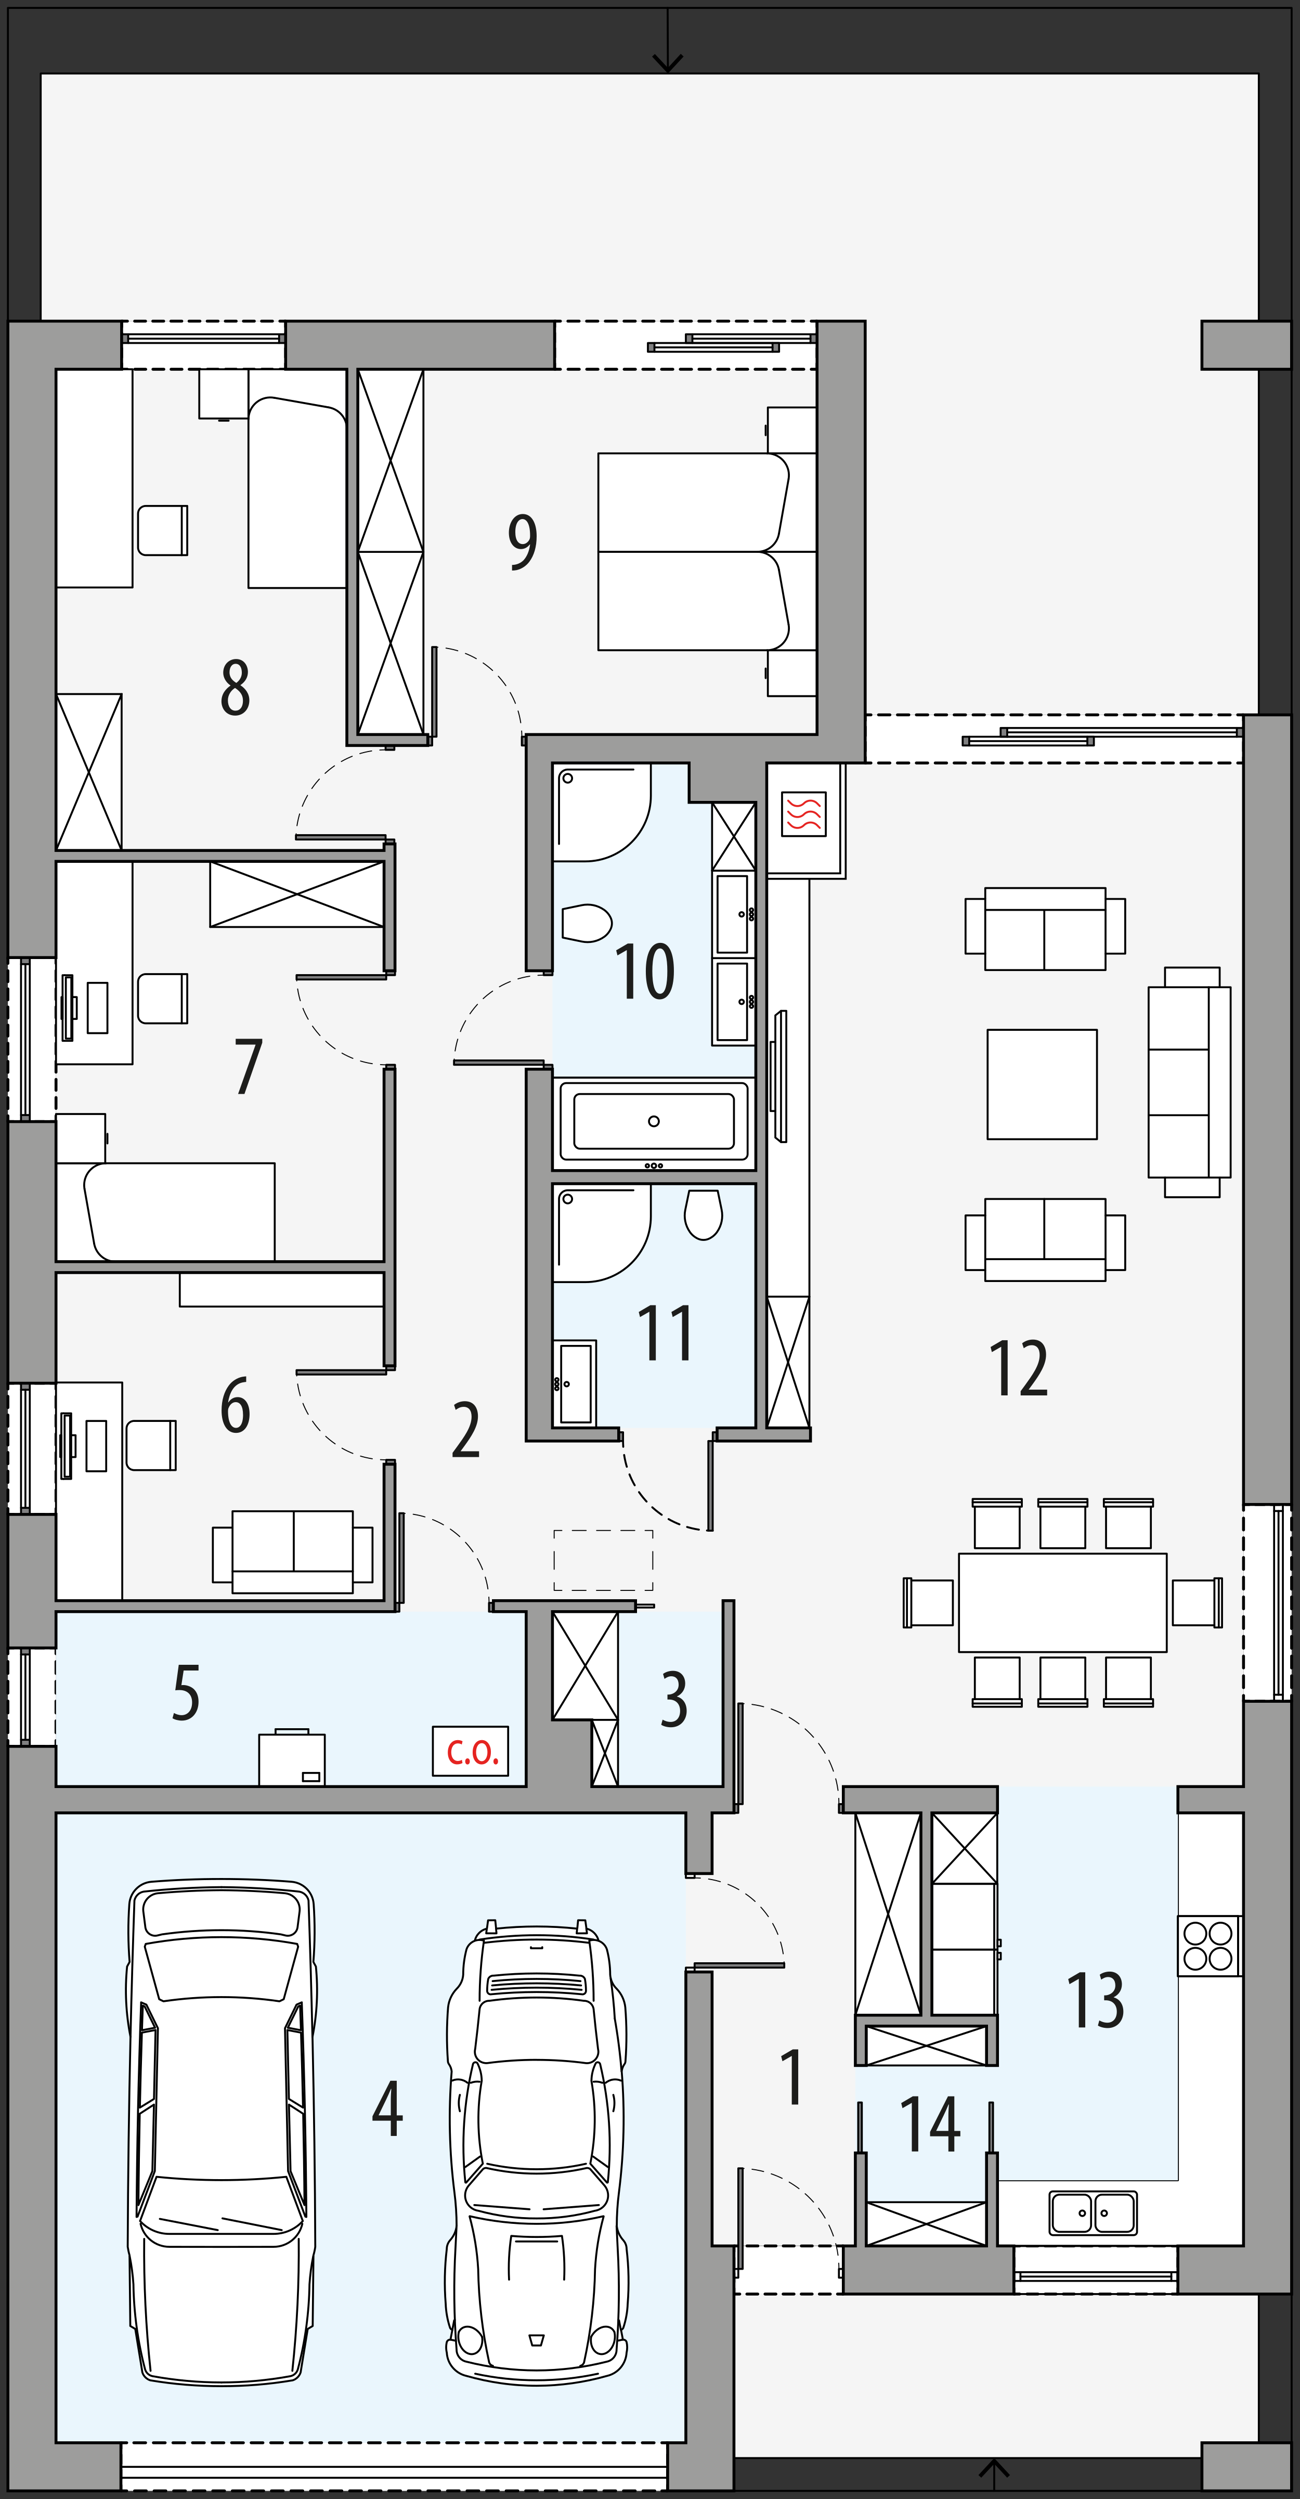<?xml version="1.0" encoding="UTF-8"?><svg id="a" xmlns="http://www.w3.org/2000/svg" viewBox="0 0 337.01 647.75"><rect x="0" y="0" width="337.01" height="647.75" fill="#333333" stroke="none"/><g><rect x="190.27" y="594.61" width="136.06" height="42.52" style="fill:#f5f5f5;"/><polygon points="224.29 83.24 224.29 185.29 326.33 185.29 326.33 19.05 10.55 19.05 10.55 83.24 224.29 83.24" style="fill:#f5f5f5;"/><polygon points="211.81 197.76 211.81 95.71 14.52 95.71 14.52 469.89 176.8 469.89 176.8 582.06 322.37 582.06 322.37 197.76 211.81 197.76" style="fill:#f5f5f5;"/><rect x="14.52" y="469.89" width="163.28" height="163.28" style="fill:#eaf6fd;"/><g><g><rect x="143.78" y="83.24" width="68.03" height="12.47" style="fill:#fff;"/><g><polyline points="211.81 94.21 211.81 95.71 210.31 95.71" style="fill:none; stroke:#000; stroke-linecap:round; stroke-linejoin:round; stroke-width:.75px;"/><line x1="208.37" y1="95.71" x2="146.25" y2="95.71" style="fill:none; stroke:#000; stroke-dasharray:0 0 2.91 1.94; stroke-linecap:round; stroke-linejoin:round; stroke-width:.75px;"/><polyline points="145.28 95.71 143.78 95.71 143.78 94.21" style="fill:none; stroke:#000; stroke-linecap:round; stroke-linejoin:round; stroke-width:.75px;"/><line x1="143.78" y1="92.63" x2="143.78" y2="85.53" style="fill:none; stroke:#000; stroke-dasharray:0 0 2.37 1.58; stroke-linecap:round; stroke-linejoin:round; stroke-width:.75px;"/><polyline points="143.78 84.74 143.78 83.24 145.28 83.24" style="fill:none; stroke:#000; stroke-linecap:round; stroke-linejoin:round; stroke-width:.75px;"/><line x1="147.22" y1="83.24" x2="209.34" y2="83.24" style="fill:none; stroke:#000; stroke-dasharray:0 0 2.91 1.94; stroke-linecap:round; stroke-linejoin:round; stroke-width:.75px;"/><polyline points="210.31 83.24 211.81 83.24 211.81 84.74" style="fill:none; stroke:#000; stroke-linecap:round; stroke-linejoin:round; stroke-width:.75px;"/><line x1="211.81" y1="86.32" x2="211.81" y2="93.42" style="fill:none; stroke:#000; stroke-dasharray:0 0 2.37 1.58; stroke-linecap:round; stroke-linejoin:round; stroke-width:.75px;"/></g></g><g><rect x="31.53" y="83.24" width="42.52" height="12.47" style="fill:#fff;"/><g><polyline points="74.05 94.21 74.05 95.71 72.55 95.71" style="fill:none; stroke:#000; stroke-linecap:round; stroke-linejoin:round; stroke-width:.75px;"/><line x1="70.67" y1="95.71" x2="33.97" y2="95.71" style="fill:none; stroke:#000; stroke-dasharray:0 0 2.82 1.88; stroke-linecap:round; stroke-linejoin:round; stroke-width:.75px;"/><polyline points="33.03 95.71 31.53 95.71 31.53 94.21" style="fill:none; stroke:#000; stroke-linecap:round; stroke-linejoin:round; stroke-width:.75px;"/><line x1="31.53" y1="92.63" x2="31.53" y2="85.53" style="fill:none; stroke:#000; stroke-dasharray:0 0 2.37 1.58; stroke-linecap:round; stroke-linejoin:round; stroke-width:.75px;"/><polyline points="31.53 84.74 31.53 83.24 33.03 83.24" style="fill:none; stroke:#000; stroke-linecap:round; stroke-linejoin:round; stroke-width:.75px;"/><line x1="34.91" y1="83.24" x2="71.61" y2="83.24" style="fill:none; stroke:#000; stroke-dasharray:0 0 2.82 1.88; stroke-linecap:round; stroke-linejoin:round; stroke-width:.75px;"/><polyline points="72.55 83.24 74.05 83.24 74.05 84.74" style="fill:none; stroke:#000; stroke-linecap:round; stroke-linejoin:round; stroke-width:.75px;"/><line x1="74.05" y1="86.32" x2="74.05" y2="93.42" style="fill:none; stroke:#000; stroke-dasharray:0 0 2.37 1.58; stroke-linecap:round; stroke-linejoin:round; stroke-width:.75px;"/></g></g><g><rect x="2.05" y="248.2" width="12.47" height="42.52" style="fill:#fff;"/><g><polyline points="14.52 289.22 14.52 290.72 13.02 290.72" style="fill:none; stroke:#000; stroke-linecap:round; stroke-linejoin:round; stroke-width:.75px;"/><line x1="11.44" y1="290.72" x2="4.34" y2="290.72" style="fill:none; stroke:#000; stroke-dasharray:0 0 2.37 1.58; stroke-linecap:round; stroke-linejoin:round; stroke-width:.75px;"/><polyline points="3.55 290.72 2.05 290.72 2.05 289.22" style="fill:none; stroke:#000; stroke-linecap:round; stroke-linejoin:round; stroke-width:.75px;"/><line x1="2.05" y1="287.34" x2="2.05" y2="250.64" style="fill:none; stroke:#000; stroke-dasharray:0 0 2.82 1.88; stroke-linecap:round; stroke-linejoin:round; stroke-width:.75px;"/><polyline points="2.05 249.7 2.05 248.2 3.55 248.2" style="fill:none; stroke:#000; stroke-linecap:round; stroke-linejoin:round; stroke-width:.75px;"/><line x1="5.13" y1="248.2" x2="12.23" y2="248.2" style="fill:none; stroke:#000; stroke-dasharray:0 0 2.37 1.58; stroke-linecap:round; stroke-linejoin:round; stroke-width:.75px;"/><polyline points="13.02 248.2 14.52 248.2 14.52 249.7" style="fill:none; stroke:#000; stroke-linecap:round; stroke-linejoin:round; stroke-width:.75px;"/><line x1="14.52" y1="251.58" x2="14.52" y2="288.28" style="fill:none; stroke:#000; stroke-dasharray:0 0 2.82 1.88; stroke-linecap:round; stroke-linejoin:round; stroke-width:.75px;"/></g></g><g><rect x="2.05" y="358.52" width="12.47" height="34.02" style="fill:#fff;"/><g><polyline points="14.52 391.03 14.52 392.53 13.02 392.53" style="fill:none; stroke:#000; stroke-linecap:round; stroke-linejoin:round; stroke-width:.75px;"/><line x1="11.44" y1="392.53" x2="4.34" y2="392.53" style="fill:none; stroke:#000; stroke-dasharray:0 0 2.37 1.58; stroke-linecap:round; stroke-linejoin:round; stroke-width:.75px;"/><polyline points="3.55 392.53 2.05 392.53 2.05 391.03" style="fill:none; stroke:#000; stroke-linecap:round; stroke-linejoin:round; stroke-width:.75px;"/><line x1="2.05" y1="389.09" x2="2.05" y2="360.98" style="fill:none; stroke:#000; stroke-dasharray:0 0 2.91 1.94; stroke-linecap:round; stroke-linejoin:round; stroke-width:.75px;"/><polyline points="2.05 360.02 2.05 358.52 3.55 358.52" style="fill:none; stroke:#000; stroke-linecap:round; stroke-linejoin:round; stroke-width:.75px;"/><line x1="5.13" y1="358.52" x2="12.23" y2="358.52" style="fill:none; stroke:#000; stroke-dasharray:0 0 2.37 1.58; stroke-linecap:round; stroke-linejoin:round; stroke-width:.75px;"/><polyline points="13.02 358.52 14.52 358.52 14.52 360.02" style="fill:none; stroke:#000; stroke-linecap:round; stroke-linejoin:round; stroke-width:.75px;"/><line x1="14.52" y1="361.95" x2="14.52" y2="390.06" style="fill:none; stroke:#000; stroke-dasharray:0 0 2.91 1.94; stroke-linecap:round; stroke-linejoin:round; stroke-width:.75px;"/></g></g><g><rect x="2.05" y="427.14" width="12.47" height="25.51" style="fill:#fff;"/><g><polyline points="14.52 451.15 14.52 452.65 13.02 452.65" style="fill:none; stroke:#000; stroke-linecap:round; stroke-linejoin:round; stroke-width:.75px;"/><line x1="11.44" y1="452.65" x2="4.34" y2="452.65" style="fill:none; stroke:#000; stroke-dasharray:0 0 2.37 1.58; stroke-linecap:round; stroke-linejoin:round; stroke-width:.75px;"/><polyline points="3.55 452.65 2.05 452.65 2.05 451.15" style="fill:none; stroke:#000; stroke-linecap:round; stroke-linejoin:round; stroke-width:.75px;"/><line x1="2.05" y1="449.1" x2="2.05" y2="429.66" style="fill:none; stroke:#000; stroke-dasharray:0 0 3.07 2.05; stroke-linecap:round; stroke-linejoin:round; stroke-width:.75px;"/><polyline points="2.05 428.64 2.05 427.14 3.55 427.14" style="fill:none; stroke:#000; stroke-linecap:round; stroke-linejoin:round; stroke-width:.75px;"/><line x1="5.13" y1="427.14" x2="12.23" y2="427.14" style="fill:none; stroke:#000; stroke-dasharray:0 0 2.37 1.58; stroke-linecap:round; stroke-linejoin:round; stroke-width:.75px;"/><polyline points="13.02 427.14 14.52 427.14 14.52 428.64" style="fill:none; stroke:#000; stroke-linecap:round; stroke-linejoin:round; stroke-width:.75px;"/><line x1="14.52" y1="430.68" x2="14.52" y2="450.13" style="fill:none; stroke:#000; stroke-dasharray:0 0 3.07 2.05; stroke-linecap:round; stroke-linejoin:round; stroke-width:.75px;"/></g></g><g><rect x="31.35" y="633.16" width="141.73" height="12.47" style="fill:#fff;"/><g><polyline points="31.35 644.13 31.35 645.63 32.85 645.63" style="fill:none; stroke:#000; stroke-linecap:round; stroke-linejoin:round; stroke-width:.75px;"/><line x1="34.88" y1="645.63" x2="170.57" y2="645.63" style="fill:none; stroke:#000; stroke-dasharray:0 0 3.04 2.03; stroke-linecap:round; stroke-linejoin:round; stroke-width:.75px;"/><polyline points="171.58 645.63 173.08 645.63 173.08 644.13" style="fill:none; stroke:#000; stroke-linecap:round; stroke-linejoin:round; stroke-width:.75px;"/><line x1="173.08" y1="642.56" x2="173.08" y2="635.45" style="fill:none; stroke:#000; stroke-dasharray:0 0 2.37 1.58; stroke-linecap:round; stroke-linejoin:round; stroke-width:.75px;"/><polyline points="173.08 634.66 173.08 633.16 171.58 633.16" style="fill:none; stroke:#000; stroke-linecap:round; stroke-linejoin:round; stroke-width:.75px;"/><line x1="169.56" y1="633.16" x2="33.86" y2="633.16" style="fill:none; stroke:#000; stroke-dasharray:0 0 3.04 2.03; stroke-linecap:round; stroke-linejoin:round; stroke-width:.75px;"/><polyline points="32.85 633.16 31.35 633.16 31.35 634.66" style="fill:none; stroke:#000; stroke-linecap:round; stroke-linejoin:round; stroke-width:.75px;"/><line x1="31.35" y1="636.24" x2="31.35" y2="643.35" style="fill:none; stroke:#000; stroke-dasharray:0 0 2.37 1.58; stroke-linecap:round; stroke-linejoin:round; stroke-width:.75px;"/></g></g><g><rect x="190.27" y="582.14" width="28.35" height="12.47" style="fill:#fff;"/><g><polyline points="218.62 593.11 218.62 594.61 217.12 594.61" style="fill:none; stroke:#000; stroke-linecap:round; stroke-linejoin:round; stroke-width:.75px;"/><line x1="215.24" y1="594.61" x2="192.71" y2="594.61" style="fill:none; stroke:#000; stroke-dasharray:0 0 2.82 1.88; stroke-linecap:round; stroke-linejoin:round; stroke-width:.75px;"/><polyline points="191.77 594.61 190.27 594.61 190.27 593.11" style="fill:none; stroke:#000; stroke-linecap:round; stroke-linejoin:round; stroke-width:.75px;"/><line x1="190.27" y1="591.53" x2="190.27" y2="584.43" style="fill:none; stroke:#000; stroke-dasharray:0 0 2.37 1.58; stroke-linecap:round; stroke-linejoin:round; stroke-width:.75px;"/><polyline points="190.27 583.64 190.27 582.14 191.77 582.14" style="fill:none; stroke:#000; stroke-linecap:round; stroke-linejoin:round; stroke-width:.75px;"/><line x1="193.65" y1="582.14" x2="216.18" y2="582.14" style="fill:none; stroke:#000; stroke-dasharray:0 0 2.82 1.88; stroke-linecap:round; stroke-linejoin:round; stroke-width:.75px;"/><polyline points="217.12 582.14 218.62 582.14 218.62 583.64" style="fill:none; stroke:#000; stroke-linecap:round; stroke-linejoin:round; stroke-width:.75px;"/><line x1="218.62" y1="585.22" x2="218.62" y2="592.32" style="fill:none; stroke:#000; stroke-dasharray:0 0 2.37 1.58; stroke-linecap:round; stroke-linejoin:round; stroke-width:.75px;"/></g></g><g><rect x="262.84" y="582.14" width="42.52" height="12.47" style="fill:#fff;"/><g><polyline points="305.36 593.11 305.36 594.61 303.86 594.61" style="fill:none; stroke:#000; stroke-linecap:round; stroke-linejoin:round; stroke-width:.75px;"/><line x1="301.98" y1="594.61" x2="265.28" y2="594.61" style="fill:none; stroke:#000; stroke-dasharray:0 0 2.82 1.88; stroke-linecap:round; stroke-linejoin:round; stroke-width:.75px;"/><polyline points="264.34 594.61 262.84 594.61 262.84 593.11" style="fill:none; stroke:#000; stroke-linecap:round; stroke-linejoin:round; stroke-width:.75px;"/><line x1="262.84" y1="591.53" x2="262.84" y2="584.43" style="fill:none; stroke:#000; stroke-dasharray:0 0 2.37 1.58; stroke-linecap:round; stroke-linejoin:round; stroke-width:.75px;"/><polyline points="262.84 583.64 262.84 582.14 264.34 582.14" style="fill:none; stroke:#000; stroke-linecap:round; stroke-linejoin:round; stroke-width:.75px;"/><line x1="266.22" y1="582.14" x2="302.92" y2="582.14" style="fill:none; stroke:#000; stroke-dasharray:0 0 2.82 1.88; stroke-linecap:round; stroke-linejoin:round; stroke-width:.75px;"/><polyline points="303.86 582.14 305.36 582.14 305.36 583.64" style="fill:none; stroke:#000; stroke-linecap:round; stroke-linejoin:round; stroke-width:.75px;"/><line x1="305.36" y1="585.22" x2="305.36" y2="592.32" style="fill:none; stroke:#000; stroke-dasharray:0 0 2.37 1.58; stroke-linecap:round; stroke-linejoin:round; stroke-width:.75px;"/></g></g><g><rect x="322.37" y="389.95" width="12.47" height="51.02" style="fill:#fff;"/><g><polyline points="334.84 439.47 334.84 440.97 333.34 440.97" style="fill:none; stroke:#000; stroke-linecap:round; stroke-linejoin:round; stroke-width:.75px;"/><line x1="331.76" y1="440.97" x2="324.65" y2="440.97" style="fill:none; stroke:#000; stroke-dasharray:0 0 2.37 1.58; stroke-linecap:round; stroke-linejoin:round; stroke-width:.75px;"/><polyline points="323.87 440.97 322.37 440.97 322.37 439.47" style="fill:none; stroke:#000; stroke-linecap:round; stroke-linejoin:round; stroke-width:.75px;"/><line x1="322.37" y1="437.43" x2="322.37" y2="392.47" style="fill:none; stroke:#000; stroke-dasharray:0 0 3.07 2.04; stroke-linecap:round; stroke-linejoin:round; stroke-width:.75px;"/><polyline points="322.37 391.45 322.37 389.95 323.87 389.95" style="fill:none; stroke:#000; stroke-linecap:round; stroke-linejoin:round; stroke-width:.75px;"/><line x1="325.44" y1="389.95" x2="332.55" y2="389.95" style="fill:none; stroke:#000; stroke-dasharray:0 0 2.37 1.58; stroke-linecap:round; stroke-linejoin:round; stroke-width:.75px;"/><polyline points="333.34 389.95 334.84 389.95 334.84 391.45" style="fill:none; stroke:#000; stroke-linecap:round; stroke-linejoin:round; stroke-width:.75px;"/><line x1="334.84" y1="393.49" x2="334.84" y2="438.45" style="fill:none; stroke:#000; stroke-dasharray:0 0 3.07 2.04; stroke-linecap:round; stroke-linejoin:round; stroke-width:.75px;"/></g></g><g><rect x="224.29" y="185.29" width="98.08" height="12.47" style="fill:#fff;"/><g><polyline points="322.37 186.79 322.37 185.29 320.87 185.29" style="fill:none; stroke:#000; stroke-linecap:round; stroke-linejoin:round; stroke-width:.75px;"/><line x1="318.9" y1="185.29" x2="226.77" y2="185.29" style="fill:none; stroke:#000; stroke-dasharray:0 0 2.94 1.96; stroke-linecap:round; stroke-linejoin:round; stroke-width:.75px;"/><polyline points="225.79 185.29 224.29 185.29 224.29 186.79" style="fill:none; stroke:#000; stroke-linecap:round; stroke-linejoin:round; stroke-width:.75px;"/><line x1="224.29" y1="188.37" x2="224.29" y2="195.47" style="fill:none; stroke:#000; stroke-dasharray:0 0 2.37 1.58; stroke-linecap:round; stroke-linejoin:round; stroke-width:.75px;"/><polyline points="224.29 196.26 224.29 197.76 225.79 197.76" style="fill:none; stroke:#000; stroke-linecap:round; stroke-linejoin:round; stroke-width:.75px;"/><line x1="227.75" y1="197.76" x2="319.89" y2="197.76" style="fill:none; stroke:#000; stroke-dasharray:0 0 2.94 1.96; stroke-linecap:round; stroke-linejoin:round; stroke-width:.75px;"/><polyline points="320.87 197.76 322.37 197.76 322.37 196.26" style="fill:none; stroke:#000; stroke-linecap:round; stroke-linejoin:round; stroke-width:.75px;"/><line x1="322.37" y1="194.68" x2="322.37" y2="187.58" style="fill:none; stroke:#000; stroke-dasharray:0 0 2.37 1.58; stroke-linecap:round; stroke-linejoin:round; stroke-width:.75px;"/></g></g></g><rect x="14.52" y="417.73" width="172.71" height="45.35" style="fill:#eaf6fd;"/><rect x="143.22" y="197.76" width="52.72" height="172.35" style="fill:#eaf6fd;"/><polygon points="305.36 469.89 305.36 565.13 258.59 565.13 258.59 582.14 322.37 582.14 322.37 582.06 322.37 565.13 322.37 469.89 305.36 469.89" style="fill:#fff; stroke:#000; stroke-linecap:round; stroke-linejoin:round; stroke-width:.5px;"/><rect x="143.22" y="279.32" width="52.72" height="24.09" style="fill:#fff; stroke:#000; stroke-miterlimit:10; stroke-width:.5px;"/><polygon points="258.59 463.08 258.59 522.33 221.74 522.33 221.74 570.8 258.59 570.8 258.59 565.13 305.36 565.13 305.36 463.08 258.59 463.08" style="fill:#eaf6fd;"/><rect x="198.77" y="197.76" width="19.05" height="28.61" style="fill:#fff;"/><polyline points="89.92 152.41 64.41 152.41 64.41 95.71 89.92 95.71 89.92 152.41" style="fill:#fff; stroke:#000; stroke-linecap:round; stroke-linejoin:round; stroke-width:.5px;"/><line x1="85.24" y1="105.6" x2="71.07" y2="103.1" style="fill:#fff; stroke:#000; stroke-linecap:round; stroke-linejoin:round; stroke-width:.5px;"/><path d="m85.24,105.6c2.71.48,4.68,2.83,4.68,5.58" style="fill:#fff; stroke:#000; stroke-linecap:round; stroke-linejoin:round; stroke-width:.5px;"/><path d="m64.41,108.68c0-.33.03-.66.09-.98.54-3.08,3.48-5.14,6.57-4.6" style="fill:#fff; stroke:#000; stroke-linecap:round; stroke-linejoin:round; stroke-width:.5px;"/><line x1="56.79" y1="109.04" x2="59.27" y2="109.04" style="fill:#fff; stroke:#000; stroke-linecap:round; stroke-linejoin:round; stroke-width:.5px;"/><polyline points="64.41 108.47 64.41 95.71 51.66 95.71 51.66 108.47 64.41 108.47" style="fill:#fff; stroke:#000; stroke-linecap:round; stroke-linejoin:round; stroke-width:.5px;"/><path d="m48.54,131.14h-10.77c-1.1,0-1.98.89-1.98,1.98v8.79c0,1.1.89,1.98,1.98,1.98h10.77v-12.76" style="fill:#fff; stroke:#000; stroke-linecap:round; stroke-linejoin:round; stroke-width:.5px;"/><line x1="47.12" y1="131.14" x2="47.12" y2="143.9" style="fill:#fff; stroke:#000; stroke-linecap:round; stroke-linejoin:round; stroke-width:.5px;"/><line x1="16.79" y1="129.18" x2="16.79" y2="146.18" style="fill:#fff; stroke:#000; stroke-linecap:round; stroke-linejoin:round; stroke-width:.5px;"/><rect x="16.22" y="129.18" width="2.55" height="17.01" style="fill:#fff; stroke:#000; stroke-linecap:round; stroke-linejoin:round; stroke-width:.5px;"/><rect x="17.07" y="129.74" width="1.42" height="15.87" style="fill:#fff; stroke:#000; stroke-linecap:round; stroke-linejoin:round; stroke-width:.5px;"/><rect x="18.77" y="134.85" width="1.13" height="5.67" style="fill:#fff; stroke:#000; stroke-linecap:round; stroke-linejoin:round; stroke-width:.5px;"/><polyline points="22.74 144.2 22.74 131.16 27.85 131.16 27.85 144.2 22.74 144.2" style="fill:#fff; stroke:#000; stroke-linecap:round; stroke-linejoin:round; stroke-width:.5px;"/><rect x="15.94" y="134.85" width=".28" height="5.67" style="fill:#fff; stroke:#000; stroke-linecap:round; stroke-linejoin:round; stroke-width:.5px;"/><rect x="202.74" y="205.38" width="11.34" height="11.34" style="fill:#fff; stroke:#000; stroke-linecap:round; stroke-linejoin:round; stroke-width:.5px;"/><g><path d="m212.52,211.76l-.7-.7c-.94-.94-2.46-.94-3.4,0s-2.46.94-3.4,0l-.7-.7" style="fill:#fff; stroke:#e52421; stroke-linecap:round; stroke-linejoin:round; stroke-width:.5px;"/><path d="m212.52,208.92l-.7-.7c-.94-.94-2.46-.94-3.4,0s-2.46.94-3.4,0l-.7-.7" style="fill:#fff; stroke:#e52421; stroke-linecap:round; stroke-linejoin:round; stroke-width:.5px;"/><path d="m212.52,214.59l-.7-.7c-.94-.94-2.46-.94-3.4,0s-2.46.94-3.4,0l-.7-.7" style="fill:#fff; stroke:#e52421; stroke-linecap:round; stroke-linejoin:round; stroke-width:.5px;"/></g><polygon points="305.36 496.65 320.95 496.65 322.37 496.65 322.37 512.24 305.36 512.24 305.36 496.65" style="fill:#fff; stroke:#000; stroke-linecap:round; stroke-linejoin:round; stroke-width:.5px;"/><path d="m307.06,501.19c0-1.57,1.27-2.83,2.83-2.83s2.83,1.27,2.83,2.83-1.27,2.83-2.83,2.83-2.83-1.27-2.83-2.83h0Z" style="fill:#fff; stroke:#000; stroke-linecap:round; stroke-linejoin:round; stroke-width:.5px;"/><path d="m313.58,501.19c0-1.57,1.27-2.83,2.83-2.83s2.83,1.27,2.83,2.83-1.27,2.83-2.83,2.83-2.83-1.27-2.83-2.83h0Z" style="fill:#fff; stroke:#000; stroke-linecap:round; stroke-linejoin:round; stroke-width:.5px;"/><path d="m313.58,507.71c0-1.57,1.27-2.83,2.83-2.83s2.83,1.27,2.83,2.83-1.27,2.83-2.83,2.83-2.83-1.27-2.83-2.83h0Z" style="fill:#fff; stroke:#000; stroke-linecap:round; stroke-linejoin:round; stroke-width:.5px;"/><path d="m307.06,507.71c0-1.57,1.27-2.83,2.83-2.83s2.83,1.27,2.83,2.83-1.27,2.83-2.83,2.83-2.83-1.27-2.83-2.83h0Z" style="fill:#fff; stroke:#000; stroke-linecap:round; stroke-linejoin:round; stroke-width:.5px;"/><line x1="320.95" y1="512.24" x2="320.95" y2="496.65" style="fill:#fff; stroke:#000; stroke-linecap:round; stroke-linejoin:round; stroke-width:.5px;"/><g><rect x="241.58" y="505.32" width="17.01" height="17.01" style="fill:#fff; stroke:#000; stroke-linecap:round; stroke-linejoin:round; stroke-width:.5px;"/><rect x="258.59" y="506.17" width=".85" height="1.7" style="fill:#fff; stroke:#000; stroke-linecap:round; stroke-linejoin:round; stroke-width:.5px;"/><line x1="257.74" y1="505.32" x2="257.74" y2="522.33" style="fill:#fff; stroke:#000; stroke-linecap:round; stroke-linejoin:round; stroke-width:.5px;"/><rect x="241.58" y="488.31" width="17.01" height="17.01" style="fill:#fff; stroke:#000; stroke-linecap:round; stroke-linejoin:round; stroke-width:.5px;"/><rect x="258.59" y="502.77" width=".85" height="1.7" style="fill:#fff; stroke:#000; stroke-linecap:round; stroke-linejoin:round; stroke-width:.5px;"/><line x1="257.74" y1="505.32" x2="257.74" y2="488.31" style="fill:#fff; stroke:#000; stroke-linecap:round; stroke-linejoin:round; stroke-width:.5px;"/></g><g><rect x="256.03" y="266.93" width="28.35" height="28.35" style="fill:#fff; stroke:#000; stroke-linecap:round; stroke-linejoin:round; stroke-width:.5px;"/><polyline points="297.77 255.89 302.02 255.89 302.02 250.79 316.19 250.79 316.19 255.89 319.03 255.89 319.03 305.22 316.19 305.22 316.19 310.32 302.02 310.32 302.02 305.22 297.77 305.22 297.77 255.89" style="fill:#fff; stroke:#000; stroke-linecap:round; stroke-linejoin:round; stroke-width:.5px;"/><line x1="297.77" y1="272.05" x2="313.36" y2="272.05" style="fill:#fff; stroke:#000; stroke-linecap:round; stroke-linejoin:round; stroke-width:.5px;"/><line x1="297.77" y1="289.06" x2="313.36" y2="289.06" style="fill:#fff; stroke:#000; stroke-linecap:round; stroke-linejoin:round; stroke-width:.5px;"/><polyline points="316.19 255.89 313.36 255.89 313.36 305.22 316.19 305.22" style="fill:#fff; stroke:#000; stroke-linecap:round; stroke-linejoin:round; stroke-width:.5px;"/><line x1="302.02" y1="255.89" x2="313.36" y2="255.89" style="fill:#fff; stroke:#000; stroke-linecap:round; stroke-linejoin:round; stroke-width:.5px;"/><line x1="313.36" y1="305.22" x2="302.02" y2="305.22" style="fill:#fff; stroke:#000; stroke-linecap:round; stroke-linejoin:round; stroke-width:.5px;"/><polyline points="286.6 310.78 286.6 315.03 291.7 315.03 291.7 329.2 286.6 329.2 286.6 332.04 255.42 332.04 255.42 329.2 250.31 329.2 250.31 315.03 255.42 315.03 255.42 310.78 286.6 310.78" style="fill:#fff; stroke:#000; stroke-linecap:round; stroke-linejoin:round; stroke-width:.5px;"/><line x1="286.6" y1="315.03" x2="286.6" y2="326.37" style="fill:#fff; stroke:#000; stroke-linecap:round; stroke-linejoin:round; stroke-width:.5px;"/><line x1="255.42" y1="326.37" x2="255.42" y2="315.03" style="fill:#fff; stroke:#000; stroke-linecap:round; stroke-linejoin:round; stroke-width:.5px;"/><line x1="270.72" y1="310.78" x2="270.72" y2="326.37" style="fill:#fff; stroke:#000; stroke-linecap:round; stroke-linejoin:round; stroke-width:.5px;"/><polyline points="286.6 329.2 286.6 326.37 255.42 326.37 255.42 329.2" style="fill:#fff; stroke:#000; stroke-linecap:round; stroke-linejoin:round; stroke-width:.5px;"/><polyline points="286.6 251.44 286.6 247.18 291.7 247.18 291.7 233.01 286.6 233.01 286.6 230.18 255.42 230.18 255.42 233.01 250.31 233.01 250.31 247.18 255.42 247.18 255.42 251.44 286.6 251.44" style="fill:#fff; stroke:#000; stroke-linecap:round; stroke-linejoin:round; stroke-width:.5px;"/><line x1="286.6" y1="247.18" x2="286.6" y2="235.85" style="fill:#fff; stroke:#000; stroke-linecap:round; stroke-linejoin:round; stroke-width:.5px;"/><line x1="255.42" y1="235.85" x2="255.42" y2="247.18" style="fill:#fff; stroke:#000; stroke-linecap:round; stroke-linejoin:round; stroke-width:.5px;"/><line x1="270.72" y1="251.44" x2="270.72" y2="235.85" style="fill:#fff; stroke:#000; stroke-linecap:round; stroke-linejoin:round; stroke-width:.5px;"/><polyline points="286.6 233.01 286.6 235.85 255.42 235.85 255.42 233.01" style="fill:#fff; stroke:#000; stroke-linecap:round; stroke-linejoin:round; stroke-width:.5px;"/></g><g><g><path d="m57.41,487.03c6.07,0,12.13.23,18.18.72,3.07.25,5.5,2.7,5.72,5.78.35,4.99.33,10.01-.07,15l.65,1.19c.61,6.09.31,12.24-.88,18.24.41,18.13.65,36.27.72,54.4-.1.74-.26,1.47-.47,2.19l-.2,18.34-1.29.77-1.84,11.27c-.32.96-1.08,1.72-2.04,2.04-6.1,1.02-12.28,1.53-18.47,1.52-6.19,0-12.37-.5-18.47-1.52-.96-.32-1.72-1.07-2.04-2.04l-1.84-11.27-1.29-.77-.2-18.34c-.21-.72-.36-1.45-.47-2.19.07-18.14.31-36.27.72-54.4-1.19-6-1.49-12.15-.88-18.24l.65-1.19c-.4-4.99-.43-10-.07-15,.22-3.07,2.65-5.53,5.72-5.78,6.05-.49,12.11-.73,18.18-.72Z" style="fill:#fff; stroke:#000; stroke-linecap:round; stroke-linejoin:round; stroke-width:.5px;"/><path d="m81,527.95c-.27-11.78-.61-23.56-1.02-35.34-.26-1.19-1.22-2.11-2.42-2.31-6.69-.73-13.41-1.11-20.14-1.16" style="fill:#fff; stroke:#000; stroke-linecap:round; stroke-linejoin:round; stroke-width:.5px;"/><path d="m78.24,519l-1.37.6-2.99,6.11.8,37.02,4.48,11.81.26.09c-.12-18.55-.51-37.09-1.19-55.62Z" style="fill:#fff; stroke:#000; stroke-linecap:round; stroke-linejoin:round; stroke-width:.5px;"/><path d="m81.2,584.79c-.49,2.41-.81,4.85-.97,7.3-.11,7.41-1.11,14.79-3,21.96-.25.96-1.03,1.68-2.01,1.86-5.88,1.07-11.84,1.61-17.82,1.61" style="fill:#fff; stroke:#000; stroke-linecap:round; stroke-linejoin:round; stroke-width:.5px;"/><path d="m33.83,527.95c.27-11.78.61-23.56,1.02-35.34.26-1.19,1.22-2.11,2.42-2.31,6.69-.73,13.41-1.11,20.14-1.16" style="fill:#fff; stroke:#000; stroke-linecap:round; stroke-linejoin:round; stroke-width:.5px;"/><path d="m36.44,576.4c.79,3.49,3.88,5.96,7.46,5.97l13.51.02,13.51-.02c3.57,0,6.67-2.48,7.46-5.97" style="fill:#fff; stroke:#000; stroke-linecap:round; stroke-linejoin:round; stroke-width:.5px;"/><path d="m36.58,519l1.37.6,2.99,6.11-.8,37.02-4.48,11.81-.26.09c.12-18.55.51-37.09,1.19-55.62Z" style="fill:#fff; stroke:#000; stroke-linecap:round; stroke-linejoin:round; stroke-width:.5px;"/><path d="m33.62,584.79c.49,2.41.81,4.85.97,7.3.11,7.41,1.11,14.79,3,21.96.25.96,1.03,1.68,2.01,1.86,5.88,1.07,11.84,1.61,17.82,1.61" style="fill:#fff; stroke:#000; stroke-linecap:round; stroke-linejoin:round; stroke-width:.5px;"/><path d="m57.41,565.08c-5.62,0-11.24-.28-16.83-.86l-4.27,11.46c1.95,2.13,4.7,3.34,7.58,3.34h27.03c2.89,0,5.64-1.21,7.58-3.34l-4.27-11.46c-5.59.57-11.21.86-16.83.86Z" style="fill:#fff; stroke:#000; stroke-linecap:round; stroke-linejoin:round; stroke-width:.5px;"/><line x1="73.03" y1="578.04" x2="57.67" y2="574.99" style="fill:#fff; stroke:#000; stroke-linecap:round; stroke-linejoin:round; stroke-width:.5px;"/><line x1="56.45" y1="578.04" x2="41.44" y2="575.13" style="fill:#fff; stroke:#000; stroke-linecap:round; stroke-linejoin:round; stroke-width:.5px;"/><path d="m78.94,571.56c-.06-7.89-.18-15.78-.34-23.67l-3.69-2.39.41,17.25,3.62,8.81Z" style="fill:#fff; stroke:#000; stroke-linecap:round; stroke-linejoin:round; stroke-width:.5px;"/><path d="m78.56,546.29c-.14-6.48-.31-12.96-.52-19.44l-3.54-.67.4,17.86,3.66,2.25Z" style="fill:#fff; stroke:#000; stroke-linecap:round; stroke-linejoin:round; stroke-width:.5px;"/><path d="m78.02,526.23l-3.4-.65,2.7-5.52.48-.21c.08,2.13.15,4.25.22,6.38Z" style="fill:#fff; stroke:#000; stroke-linecap:round; stroke-linejoin:round; stroke-width:.5px;"/><path d="m35.88,571.56c.06-7.89.18-15.78.34-23.67l3.69-2.39-.41,17.25-3.62,8.81Z" style="fill:#fff; stroke:#000; stroke-linecap:round; stroke-linejoin:round; stroke-width:.5px;"/><path d="m36.26,546.29c.14-6.48.31-12.96.52-19.44l3.54-.67-.4,17.86-3.66,2.25Z" style="fill:#fff; stroke:#000; stroke-linecap:round; stroke-linejoin:round; stroke-width:.5px;"/><path d="m36.8,526.23l3.4-.65-2.7-5.52-.48-.21c-.08,2.13-.15,4.25-.22,6.38Z" style="fill:#fff; stroke:#000; stroke-linecap:round; stroke-linejoin:round; stroke-width:.5px;"/><path d="m57.41,489.93c5.49.04,10.98.3,16.44.79.05,0,.11.01.16.02,2.31.3,3.95,2.42,3.65,4.73l-.52,4.05c-.01.09-.03.18-.05.27-.33,1.37-1.71,2.21-3.08,1.88l-1.21-.29c-5.1-.72-10.24-1.08-15.39-1.08-5.15,0-10.29.36-15.39,1.08l-1.21.29c-.09.02-.18.04-.27.05-1.4.18-2.68-.81-2.86-2.2l-.52-4.05c0-.05-.01-.11-.02-.16-.21-2.32,1.51-4.38,3.83-4.59,5.47-.49,10.95-.76,16.44-.79Z" style="fill:#fff; stroke:#000; stroke-linecap:round; stroke-linejoin:round; stroke-width:.5px;"/><path d="m57.41,502.1c6.58,0,13.15.58,19.63,1.76l.25.72-3.74,13.61-1.1.54c-4.98-.73-10.01-1.09-15.04-1.09-5.03,0-10.06.36-15.04,1.09l-1.1-.54-3.74-13.61.25-.72c6.48-1.17,13.05-1.76,19.63-1.76Z" style="fill:#fff; stroke:#000; stroke-linecap:round; stroke-linejoin:round; stroke-width:.5px;"/><path d="m75.79,614.52c1.22-11.36,1.77-22.78,1.65-34.21" style="fill:#fff; stroke:#000; stroke-linecap:round; stroke-linejoin:round; stroke-width:.5px;"/><path d="m37.38,580.31c-.12,11.43.43,22.85,1.65,34.21" style="fill:#fff; stroke:#000; stroke-linecap:round; stroke-linejoin:round; stroke-width:.5px;"/></g><g><path d="m139.11,618.38c-6.15,0-12.27-.87-18.19-2.55-2.85-.65-4.93-3.1-5.09-6.02-.22-.91-.22-1.85,0-2.76.13-.4.53-.66.95-.61l.49-2.55c-.27-.08-.49-.27-.6-.53-.67-2.01-1.05-4.11-1.13-6.24-.38-4.72-.28-9.47.28-14.17,0-.83.3-1.64.85-2.27.93-1.02,1.53-2.31,1.7-3.69,0-2.94-.19-5.87-.57-8.79-1.32-10.38-1.56-20.86-.71-31.29-.07-.67-.31-1.32-.7-1.87-.18-.25-.28-.54-.28-.85-.34-4.62-.32-9.26.05-13.88.19-1.81.97-3.51,2.23-4.82.99-.98,1.6-2.28,1.69-3.67,0-2.21.29-4.4.85-6.54.34-1.03,1.14-1.85,2.16-2.23.35-1.57,1.57-2.79,3.14-3.15l.3-2.16,1.86-.02.22,2.18c3.49-.37,7-.56,10.52-.56,3.51,0,7.02.19,10.52.56l.22-2.18,1.86.02.3,2.16c1.56.36,2.78,1.59,3.14,3.15,1.02.38,1.82,1.2,2.16,2.23.56,2.14.84,4.33.85,6.54.09,1.39.69,2.7,1.69,3.67,1.26,1.31,2.04,3.01,2.23,4.82.37,4.62.39,9.26.05,13.88,0,.31-.1.61-.28.85-.39.55-.63,1.2-.7,1.87.85,10.43.61,20.91-.71,31.29-.38,2.91-.57,5.85-.57,8.79.17,1.37.77,2.66,1.7,3.69.55.63.85,1.43.85,2.27.56,4.7.66,9.45.28,14.17-.08,2.12-.46,4.22-1.13,6.24-.11.26-.33.45-.6.53l.49,2.55c.42-.05.82.2.95.61.21.91.21,1.86,0,2.76-.17,2.92-2.24,5.38-5.09,6.02-5.92,1.68-12.04,2.54-18.19,2.55Z" style="fill:#fff; stroke:#000; stroke-linecap:round; stroke-linejoin:round; stroke-width:.5px;"/><path d="m153.9,502.73c-4.89-.76-9.84-1.14-14.79-1.13-4.95,0-9.9.38-14.79,1.13" style="fill:#fff; stroke:#000; stroke-linecap:round; stroke-linejoin:round; stroke-width:.5px;"/><path d="m155.14,503.05c-.76-.28-1.6-.3-2.38-.04.75,5.16,1.13,10.37,1.13,15.59" style="fill:#fff; stroke:#000; stroke-linecap:round; stroke-linejoin:round; stroke-width:.5px;"/><path d="m159.37,523.19c-.2-3.48-.56-6.95-1.07-10.4" style="fill:#fff; stroke:#000; stroke-linecap:round; stroke-linejoin:round; stroke-width:.5px;"/><path d="m159,547.23c.38-1.39.38-2.86,0-4.25" style="fill:#fff; stroke:#000; stroke-linecap:round; stroke-linejoin:round; stroke-width:.5px;"/><path d="m160.98,539.29c-1.32-.57-2.86-.35-3.97.57" style="fill:#fff; stroke:#000; stroke-linecap:round; stroke-linejoin:round; stroke-width:.5px;"/><path d="m153.33,539.29c.02-1.58.41-3.13,1.13-4.54.09-.1.2-.17.33-.2.35-.09.71.13.8.48,2.38,10.02,3.05,20.37,1.98,30.61-.02.04-.05.07-.09.09-.08.03-.17,0-.2-.09l-4.25-4.82c1.43-7.1,1.53-14.41.28-21.54Z" style="fill:#fff; stroke:#000; stroke-linecap:round; stroke-linejoin:round; stroke-width:.5px;"/><path d="m139.11,575.01c-5.09.03-10.16-.64-15.07-1.98-.74-.1-1.44-.41-2.01-.88-1.71-1.41-1.95-3.93-.54-5.64l3.69-4.25c.3-.3.73-.41,1.13-.28,4.2.95,8.5,1.42,12.8,1.42,4.31,0,8.6-.47,12.8-1.42.4-.12.84-.01,1.13.28l3.69,4.25c.48.58.78,1.27.88,2.01.3,2.19-1.24,4.21-3.43,4.51-4.91,1.35-9.98,2.01-15.07,1.98Z" style="fill:#fff; stroke:#000; stroke-linecap:round; stroke-linejoin:round; stroke-width:.5px;"/><line x1="161.45" y1="606.43" x2="160.02" y2="606.72" style="fill:#fff; stroke:#000; stroke-linecap:round; stroke-linejoin:round; stroke-width:.5px;"/><path d="m118.36,576.99c-.09,1.89-.18,3.78-.28,5.67-.5,8.78-.4,17.59.28,26.36,0,1.52,1.07,2.82,2.55,3.12,5.95,1.5,12.06,2.26,18.19,2.27,6.13,0,12.24-.77,18.19-2.27,1.49-.3,2.55-1.6,2.55-3.12.69-8.77.78-17.58.28-26.36-.1-1.89-.19-3.78-.28-5.67" style="fill:#fff; stroke:#000; stroke-linecap:round; stroke-linejoin:round; stroke-width:.5px;"/><path d="m160.95,603.89l-.47-2.44c-.03-.07-.1-.12-.18-.11" style="fill:#fff; stroke:#000; stroke-linecap:round; stroke-linejoin:round; stroke-width:.5px;"/><path d="m161.13,536.91c-.37-4.6-.96-9.18-1.76-13.72" style="fill:#fff; stroke:#000; stroke-linecap:round; stroke-linejoin:round; stroke-width:.5px;"/><polyline points="152 499.89 152.17 501.11 149.5 501.12 149.62 499.89" style="fill:#fff; stroke:#000; stroke-linecap:round; stroke-linejoin:round; stroke-width:.5px;"/><path d="m153.24,605.74c-.34,2.26.76,4.25,2.45,4.44s3.33-1.49,3.66-3.75c.1-.67.08-1.34-.07-1.95" style="fill:#fff; stroke:#000; stroke-linecap:round; stroke-linejoin:round; stroke-width:.5px;"/><path d="m159.28,604.48c-.75-1.65-2.78-1.9-4.53-.56-.62.47-1.15,1.11-1.52,1.82" style="fill:#fff; stroke:#000; stroke-linecap:round; stroke-linejoin:round; stroke-width:.5px;"/><line x1="140.93" y1="572.64" x2="155.25" y2="571.54" style="fill:#fff; stroke:#000; stroke-linecap:round; stroke-linejoin:round; stroke-width:.5px;"/><path d="m151.91,560.84c-4.2.95-8.5,1.42-12.8,1.42-4.31,0-8.6-.47-12.8-1.42" style="fill:#fff; stroke:#000; stroke-linecap:round; stroke-linejoin:round; stroke-width:.5px;"/><path d="m125.45,503.58c4.53-.57,9.09-.85,13.66-.85,4.57,0,9.13.28,13.66.85" style="fill:#fff; stroke:#000; stroke-linecap:round; stroke-linejoin:round; stroke-width:.5px;"/><path d="m139.11,511.51c3.71,0,7.41.19,11.1.57.61-.05,1.18.29,1.42.85.19,1.03.28,2.07.28,3.12,0,.06-.01.13-.03.19-.12.49-.62.79-1.11.66-3.88-.38-7.77-.57-11.67-.57-3.9,0-7.79.19-11.67.57-.06.02-.12.02-.19.03-.5.02-.93-.37-.95-.88,0-1.05.09-2.09.28-3.12.24-.56.81-.9,1.42-.85,3.69-.38,7.4-.57,11.1-.57Z" style="fill:#fff; stroke:#000; stroke-linecap:round; stroke-linejoin:round; stroke-width:.5px;"/><path d="m123.08,503.05c.76-.28,1.6-.3,2.38-.04-.75,5.16-1.13,10.37-1.13,15.59" style="fill:#fff; stroke:#000; stroke-linecap:round; stroke-linejoin:round; stroke-width:.5px;"/><path d="m119.22,547.23c-.38-1.39-.38-2.86,0-4.25" style="fill:#fff; stroke:#000; stroke-linecap:round; stroke-linejoin:round; stroke-width:.5px;"/><path d="m117.23,539.29c1.32-.57,2.86-.35,3.97.57" style="fill:#fff; stroke:#000; stroke-linecap:round; stroke-linejoin:round; stroke-width:.5px;"/><path d="m124.88,539.29c-.02-1.58-.41-3.13-1.13-4.54-.25-.27-.66-.29-.94-.05-.1.09-.17.2-.2.33-2.38,10.02-3.05,20.37-1.98,30.61.03.08.12.12.2.09.04-.02.07-.05.09-.09l4.25-4.82c-1.43-7.1-1.53-14.41-.28-21.54Z" style="fill:#fff; stroke:#000; stroke-linecap:round; stroke-linejoin:round; stroke-width:.5px;"/><line x1="116.77" y1="606.43" x2="118.19" y2="606.72" style="fill:#fff; stroke:#000; stroke-linecap:round; stroke-linejoin:round; stroke-width:.5px;"/><path d="m155.03,615.26c-5.23,1.13-10.57,1.7-15.92,1.7-5.35,0-10.69-.57-15.92-1.7" style="fill:#fff; stroke:#000; stroke-linecap:round; stroke-linejoin:round; stroke-width:.5px;"/><path d="m117.26,603.89l.47-2.44c.03-.07.1-.12.18-.11" style="fill:#fff; stroke:#000; stroke-linecap:round; stroke-linejoin:round; stroke-width:.5px;"/><polyline points="126.21 499.89 126.04 501.11 128.71 501.12 128.59 499.89" style="fill:#fff; stroke:#000; stroke-linecap:round; stroke-linejoin:round; stroke-width:.5px;"/><path d="m124.98,605.74c.1.67.08,1.34-.07,1.95-.49,2.09-2.22,3.06-3.87,2.18s-2.59-3.3-2.1-5.39" style="fill:#fff; stroke:#000; stroke-linecap:round; stroke-linejoin:round; stroke-width:.5px;"/><path d="m118.94,604.48c.27-.58.71-1.01,1.27-1.24,1.59-.64,3.72.48,4.77,2.5" style="fill:#fff; stroke:#000; stroke-linecap:round; stroke-linejoin:round; stroke-width:.5px;"/><line x1="137.28" y1="572.64" x2="122.96" y2="571.54" style="fill:#fff; stroke:#000; stroke-linecap:round; stroke-linejoin:round; stroke-width:.5px;"/><path d="m150.78,515.76c-3.88-.38-7.77-.57-11.67-.57-3.9,0-7.79.19-11.67.57" style="fill:#fff; stroke:#000; stroke-linecap:round; stroke-linejoin:round; stroke-width:.5px;"/><path d="m150.49,513.5c-3.78-.38-7.58-.57-11.39-.57-3.8,0-7.6.19-11.39.57" style="fill:#fff; stroke:#000; stroke-linecap:round; stroke-linejoin:round; stroke-width:.5px;"/><polyline points="140.57 504.71 140.57 504.99 139.11 504.99 137.64 504.99 137.64 504.71" style="fill:#fff; stroke:#000; stroke-linecap:round; stroke-linejoin:round; stroke-width:.5px;"/><path d="m127.58,514.62c3.83-.37,7.68-.55,11.53-.55,3.85,0,7.7.18,11.53.55" style="fill:#fff; stroke:#000; stroke-linecap:round; stroke-linejoin:round; stroke-width:.5px;"/><path d="m139.11,533.91c4.28,0,8.56.28,12.8.85,1.63.14,3.06-1.08,3.2-2.71.03-.33,0-.66-.08-.98-.42-3.4-.8-6.8-1.13-10.2-.13-1.31-1.24-2.3-2.55-2.27-4.05-.57-8.14-.85-12.24-.85-4.09,0-8.18.28-12.24.85-1.31-.03-2.43.96-2.55,2.27-.34,3.41-.71,6.81-1.13,10.2-.4,1.59.55,3.2,2.14,3.6.32.08.65.11.98.08,4.24-.57,8.52-.85,12.8-.85Z" style="fill:#fff; stroke:#000; stroke-linecap:round; stroke-linejoin:round; stroke-width:.5px;"/><path d="m156.16,539.86c-.72-.28-1.5-.38-2.27-.28" style="fill:#fff; stroke:#000; stroke-linecap:round; stroke-linejoin:round; stroke-width:.5px;"/><line x1="153.76" y1="558.96" x2="157.58" y2="561.69" style="fill:#fff; stroke:#000; stroke-linecap:round; stroke-linejoin:round; stroke-width:.5px;"/><path d="m122.05,539.86c.72-.28,1.5-.38,2.27-.28" style="fill:#fff; stroke:#000; stroke-linecap:round; stroke-linejoin:round; stroke-width:.5px;"/><line x1="124.45" y1="558.96" x2="120.63" y2="561.69" style="fill:#fff; stroke:#000; stroke-linecap:round; stroke-linejoin:round; stroke-width:.5px;"/><path d="m150.43,613.22c.49-.11.88-.49,1-.98,1.74-7.91,2.69-15.98,2.83-24.09.26-4.62,1-9.21,2.23-13.68l-.04-.04c-5.69,1.32-11.5,1.99-17.34,1.98-5.84,0-11.66-.66-17.34-1.98l-.04.04c1.22,4.47,1.97,9.05,2.23,13.68.14,8.1,1.09,16.17,2.83,24.09.12.49.5.87,1,.98" style="fill:#fff; stroke:#000; stroke-linecap:round; stroke-linejoin:round; stroke-width:.5px;"/><path d="m131.97,590.88c-.19-3.79,0-7.59.57-11.34,2.18.19,4.38.28,6.57.28,2.19,0,4.38-.09,6.57-.28.56,3.75.75,7.55.57,11.34" style="fill:#fff; stroke:#000; stroke-linecap:round; stroke-linejoin:round; stroke-width:.5px;"/><polyline points="133.76 580.98 139.11 580.98 144.45 580.98" style="fill:#fff; stroke:#000; stroke-linecap:round; stroke-linejoin:round; stroke-width:.5px;"/><polygon points="139.11 605.32 140.98 605.32 140.23 607.94 139.11 607.94 137.98 607.94 137.24 605.32 139.11 605.32" style="fill:#fff; stroke:#000; stroke-linecap:round; stroke-linejoin:round; stroke-width:.5px;"/></g></g><g><g id="b"><polyline points="143.22 303.41 143.22 279.32 195.94 279.32 195.94 303.41 143.22 303.41" style="fill:#fff; stroke:#000; stroke-linecap:round; stroke-linejoin:round; stroke-width:.5px;"/></g><g id="c"><rect x="145.34" y="280.73" width="48.47" height="19.84" rx="1.42" ry="1.42" style="fill:#fff; stroke:#000; stroke-linecap:round; stroke-linejoin:round; stroke-width:.5px;"/></g><g id="d"><rect x="148.88" y="283.57" width="41.39" height="14.17" rx="1.42" ry="1.42" style="fill:#fff; stroke:#000; stroke-linecap:round; stroke-linejoin:round; stroke-width:.5px;"/></g><g id="e"><path d="m168.24,290.65c0-.7.57-1.28,1.28-1.28s1.28.57,1.28,1.28-.57,1.28-1.28,1.28-1.28-.57-1.28-1.28h0Z" style="fill:#fff; stroke:#000; stroke-linecap:round; stroke-linejoin:round; stroke-width:.5px;"/></g><g id="f"><path d="m170.79,302.17c0-.23.19-.43.43-.43s.43.19.43.43-.19.43-.43.43-.43-.19-.43-.43h0Z" style="fill:#fff; stroke:#000; stroke-linecap:round; stroke-linejoin:round; stroke-width:.5px;"/></g><g id="g"><path d="m168.95,302.17c0-.31.25-.57.57-.57s.57.25.57.57-.25.57-.57.57-.57-.25-.57-.57h0Z" style="fill:#fff; stroke:#000; stroke-linecap:round; stroke-linejoin:round; stroke-width:.5px;"/></g><g id="h"><path d="m167.39,302.17c0-.23.19-.43.43-.43s.43.19.43.43-.19.43-.43.43-.43-.19-.43-.43h0Z" style="fill:#fff; stroke:#000; stroke-linecap:round; stroke-linejoin:round; stroke-width:.5px;"/></g></g><g id="i"><rect x="14.52" y="95.71" width="19.84" height="56.56" style="fill:#fff; stroke:#000; stroke-linecap:round; stroke-linejoin:round; stroke-width:.5px;"/></g><g><g id="j"><polyline points="198.77 227.79 198.77 370.11 209.83 370.11 209.83 227.79" style="fill:#fff; stroke:#000; stroke-linecap:round; stroke-linejoin:round; stroke-width:.5px;"/></g><g id="k"><line x1="209.83" y1="336.09" x2="198.77" y2="370.11" style="fill:#fff; stroke:#000; stroke-dasharray:0 0 0 0 1000 850.39 0 850.39; stroke-linecap:round; stroke-linejoin:round; stroke-width:.5px;"/></g><g id="l"><line x1="209.83" y1="370.11" x2="198.77" y2="336.09" style="fill:#fff; stroke:#000; stroke-dasharray:0 0 0 0 1000 850.39 0 850.39; stroke-linecap:round; stroke-linejoin:round; stroke-width:.5px;"/></g><polygon points="202.47 262.01 203.84 262.01 203.84 296.03 202.47 296.03 201 294.85 201 287.98 199.76 287.98 199.76 270.07 201 270.07 201 263.19 202.47 262.01" style="fill:#fff; stroke:#000; stroke-linecap:round; stroke-linejoin:round; stroke-width:.5px;"/><line x1="202.47" y1="262.01" x2="202.47" y2="296.03" style="fill:#fff; stroke:#000; stroke-linecap:round; stroke-linejoin:round; stroke-width:.5px;"/><line x1="201" y1="287.98" x2="201" y2="270.07" style="fill:#fff; stroke:#000; stroke-linecap:round; stroke-linejoin:round; stroke-width:.5px;"/></g><path d="m186.05,308.63l1.02,4.93c.42,2.01-.01,4.1-1.19,5.78-.53.75-1.25,1.34-2.08,1.73-.91.42-1.96.42-2.87,0-.83-.39-1.55-.98-2.08-1.73-1.18-1.68-1.61-3.77-1.19-5.78l1.02-4.93h7.37" style="fill:#fff; stroke:#000; stroke-linecap:round; stroke-linejoin:round; stroke-width:.5px;"/><g><polyline points="143.22 370.11 154.55 370.11 154.55 347.43 143.22 347.43 143.22 370.11" style="fill:#fff; stroke:#000; stroke-linecap:round; stroke-linejoin:round; stroke-width:.5px;"/><rect x="145.48" y="348.85" width="7.65" height="19.84" style="fill:#fff; stroke:#000; stroke-linecap:round; stroke-linejoin:round; stroke-width:.5px;"/><path d="m146.33,358.77c0-.31.25-.57.57-.57s.57.25.57.57-.25.57-.57.57-.57-.25-.57-.57h0Z" style="fill:#fff; stroke:#000; stroke-linecap:round; stroke-linejoin:round; stroke-width:.5px;"/><path d="m143.92,358.77c0-.23.19-.43.43-.43s.43.19.43.43-.19.43-.43.43-.43-.19-.43-.43h0Z" style="fill:#fff; stroke:#000; stroke-linecap:round; stroke-linejoin:round; stroke-width:.5px;"/><path d="m143.92,357.63c0-.23.19-.43.43-.43s.43.19.43.43-.19.43-.43.43-.43-.19-.43-.43h0Z" style="fill:#fff; stroke:#000; stroke-linecap:round; stroke-linejoin:round; stroke-width:.5px;"/><path d="m143.92,359.9c0-.23.19-.43.43-.43s.43.19.43.43-.19.43-.43.43-.43-.19-.43-.43h0Z" style="fill:#fff; stroke:#000; stroke-linecap:round; stroke-linejoin:round; stroke-width:.5px;"/></g><g><path d="m143.22,306.81h25.51v8.5c0,9.39-7.61,17.01-17.01,17.01h-8.5v-25.51Z" style="fill:#fff; stroke:#000; stroke-linecap:round; stroke-linejoin:round; stroke-width:.5px;"/><path d="m164.21,308.51h-17.02c-1.25,0-2.27,1.02-2.27,2.27v17.02" style="fill:#fff; stroke:#000; stroke-linecap:round; stroke-linejoin:round; stroke-width:.5px;"/><path d="m146.05,310.78c0-.63.51-1.13,1.13-1.13s1.13.51,1.13,1.13-.51,1.13-1.13,1.13-1.13-.51-1.13-1.13h0Z" style="fill:#fff; stroke:#000; stroke-linecap:round; stroke-linejoin:round; stroke-width:.5px;"/></g><g><g id="m"><rect x="14.52" y="223.27" width="19.84" height="52.59" style="fill:#fff; stroke:#000; stroke-linecap:round; stroke-linejoin:round; stroke-width:.5px;"/></g><path d="m48.54,252.49h-10.77c-1.1,0-1.98.89-1.98,1.98v8.79c0,1.1.89,1.98,1.98,1.98h10.77v-12.76" style="fill:#fff; stroke:#000; stroke-linecap:round; stroke-linejoin:round; stroke-width:.5px;"/><line x1="47.12" y1="252.49" x2="47.12" y2="265.24" style="fill:#fff; stroke:#000; stroke-linecap:round; stroke-linejoin:round; stroke-width:.5px;"/><line x1="16.79" y1="252.77" x2="16.79" y2="269.77" style="fill:#fff; stroke:#000; stroke-linecap:round; stroke-linejoin:round; stroke-width:.5px;"/><rect x="16.22" y="252.77" width="2.55" height="17.01" style="fill:#fff; stroke:#000; stroke-linecap:round; stroke-linejoin:round; stroke-width:.5px;"/><rect x="17.07" y="253.33" width="1.42" height="15.87" style="fill:#fff; stroke:#000; stroke-linecap:round; stroke-linejoin:round; stroke-width:.5px;"/><rect x="18.77" y="258.44" width="1.13" height="5.67" style="fill:#fff; stroke:#000; stroke-linecap:round; stroke-linejoin:round; stroke-width:.5px;"/><polyline points="22.74 267.79 22.74 254.75 27.85 254.75 27.85 267.79 22.74 267.79" style="fill:#fff; stroke:#000; stroke-linecap:round; stroke-linejoin:round; stroke-width:.5px;"/><rect x="15.94" y="258.44" width=".28" height="5.67" style="fill:#fff; stroke:#000; stroke-linecap:round; stroke-linejoin:round; stroke-width:.5px;"/></g><g><polyline points="71.22 327.02 71.22 301.51 14.52 301.51 14.52 327.02 71.22 327.02" style="fill:#fff; stroke:#000; stroke-linecap:round; stroke-linejoin:round; stroke-width:.5px;"/><line x1="24.41" y1="322.34" x2="21.91" y2="308.16" style="fill:#fff; stroke:#000; stroke-linecap:round; stroke-linejoin:round; stroke-width:.5px;"/><path d="m24.41,322.34c.48,2.71,2.83,4.68,5.58,4.68" style="fill:#fff; stroke:#000; stroke-linecap:round; stroke-linejoin:round; stroke-width:.5px;"/><path d="m27.49,301.51c-3.13,0-5.67,2.54-5.67,5.67,0,.33.03.66.09.98" style="fill:#fff; stroke:#000; stroke-linecap:round; stroke-linejoin:round; stroke-width:.5px;"/><line x1="27.85" y1="293.89" x2="27.85" y2="296.37" style="fill:#fff; stroke:#000; stroke-linecap:round; stroke-linejoin:round; stroke-width:.5px;"/><polyline points="27.28 301.51 14.52 301.51 14.52 288.75 27.28 288.75 27.28 301.51" style="fill:#fff; stroke:#000; stroke-linecap:round; stroke-linejoin:round; stroke-width:.5px;"/></g><g><g id="n"><rect x="14.52" y="358.34" width="17.17" height="56.56" style="fill:#fff; stroke:#000; stroke-linecap:round; stroke-linejoin:round; stroke-width:.5px;"/></g><path d="m45.55,368.3h-10.77c-1.1,0-1.98.89-1.98,1.98v8.79c0,1.1.89,1.98,1.98,1.98h10.77v-12.76" style="fill:#fff; stroke:#000; stroke-linecap:round; stroke-linejoin:round; stroke-width:.5px;"/><line x1="44.13" y1="368.3" x2="44.13" y2="381.05" style="fill:#fff; stroke:#000; stroke-linecap:round; stroke-linejoin:round; stroke-width:.5px;"/><line x1="16.47" y1="366.33" x2="16.47" y2="383.34" style="fill:#fff; stroke:#000; stroke-linecap:round; stroke-linejoin:round; stroke-width:.5px;"/><rect x="15.9" y="366.33" width="2.55" height="17.01" style="fill:#fff; stroke:#000; stroke-linecap:round; stroke-linejoin:round; stroke-width:.5px;"/><rect x="16.75" y="366.9" width="1.42" height="15.87" style="fill:#fff; stroke:#000; stroke-linecap:round; stroke-linejoin:round; stroke-width:.5px;"/><rect x="18.46" y="372" width="1.13" height="5.67" style="fill:#fff; stroke:#000; stroke-linecap:round; stroke-linejoin:round; stroke-width:.5px;"/><polyline points="22.42 381.35 22.42 368.31 27.53 368.31 27.53 381.35 22.42 381.35" style="fill:#fff; stroke:#000; stroke-linecap:round; stroke-linejoin:round; stroke-width:.5px;"/><rect x="15.62" y="372" width=".28" height="5.67" style="fill:#fff; stroke:#000; stroke-linecap:round; stroke-linejoin:round; stroke-width:.5px;"/></g><g><polyline points="60.28 391.71 60.28 395.96 55.18 395.96 55.18 410.14 60.28 410.14 60.28 412.97 91.47 412.97 91.47 410.14 96.57 410.14 96.57 395.96 91.47 395.96 91.47 391.71 60.28 391.71" style="fill:#fff; stroke:#000; stroke-linecap:round; stroke-linejoin:round; stroke-width:.5px;"/><line x1="60.28" y1="395.96" x2="60.28" y2="407.3" style="fill:#fff; stroke:#000; stroke-linecap:round; stroke-linejoin:round; stroke-width:.5px;"/><line x1="91.47" y1="407.3" x2="91.47" y2="395.96" style="fill:#fff; stroke:#000; stroke-linecap:round; stroke-linejoin:round; stroke-width:.5px;"/><line x1="76.16" y1="391.71" x2="76.16" y2="407.3" style="fill:#fff; stroke:#000; stroke-linecap:round; stroke-linejoin:round; stroke-width:.5px;"/><polyline points="60.28 410.14 60.28 407.3 91.47 407.3 91.47 410.14" style="fill:#fff; stroke:#000; stroke-linecap:round; stroke-linejoin:round; stroke-width:.5px;"/></g><g><g id="o"><rect x="248.61" y="402.71" width="53.86" height="25.51" style="fill:#fff; stroke:#000; stroke-linecap:round; stroke-linejoin:round; stroke-width:.5px;"/></g><polygon points="269.72 390.52 269.72 401.29 281.35 401.29 281.35 390.52 281.91 390.52 281.91 388.53 269.16 388.53 269.16 390.52 269.72 390.52" style="fill:#fff; stroke:#000; stroke-linecap:round; stroke-linejoin:round; stroke-width:.5px;"/><line x1="269.72" y1="390.52" x2="281.35" y2="390.52" style="fill:#fff; stroke:#000; stroke-linecap:round; stroke-linejoin:round; stroke-width:.5px;"/><line x1="269.16" y1="389.38" x2="281.91" y2="389.38" style="fill:#fff; stroke:#000; stroke-linecap:round; stroke-linejoin:round; stroke-width:.5px;"/><polygon points="252.72 390.52 252.72 401.29 264.34 401.29 264.34 390.52 264.9 390.52 264.9 388.53 252.15 388.53 252.15 390.52 252.72 390.52" style="fill:#fff; stroke:#000; stroke-linecap:round; stroke-linejoin:round; stroke-width:.5px;"/><line x1="252.72" y1="390.52" x2="264.34" y2="390.52" style="fill:#fff; stroke:#000; stroke-linecap:round; stroke-linejoin:round; stroke-width:.5px;"/><line x1="252.15" y1="389.38" x2="264.9" y2="389.38" style="fill:#fff; stroke:#000; stroke-linecap:round; stroke-linejoin:round; stroke-width:.5px;"/><polygon points="269.72 440.41 269.72 429.63 281.35 429.63 281.35 440.41 281.91 440.41 281.91 442.39 269.16 442.39 269.16 440.41 269.72 440.41" style="fill:#fff; stroke:#000; stroke-linecap:round; stroke-linejoin:round; stroke-width:.5px;"/><line x1="269.72" y1="440.41" x2="281.35" y2="440.41" style="fill:#fff; stroke:#000; stroke-linecap:round; stroke-linejoin:round; stroke-width:.5px;"/><line x1="269.16" y1="441.54" x2="281.91" y2="441.54" style="fill:#fff; stroke:#000; stroke-linecap:round; stroke-linejoin:round; stroke-width:.5px;"/><polygon points="252.72 440.41 252.72 429.63 264.34 429.63 264.34 440.41 264.9 440.41 264.9 442.39 252.15 442.39 252.15 440.41 252.72 440.41" style="fill:#fff; stroke:#000; stroke-linecap:round; stroke-linejoin:round; stroke-width:.5px;"/><line x1="252.72" y1="440.41" x2="264.34" y2="440.41" style="fill:#fff; stroke:#000; stroke-linecap:round; stroke-linejoin:round; stroke-width:.5px;"/><line x1="252.15" y1="441.54" x2="264.9" y2="441.54" style="fill:#fff; stroke:#000; stroke-linecap:round; stroke-linejoin:round; stroke-width:.5px;"/><polygon points="286.73 390.52 286.73 401.29 298.35 401.29 298.35 390.52 298.92 390.52 298.92 388.53 286.16 388.53 286.16 390.52 286.73 390.52" style="fill:#fff; stroke:#000; stroke-linecap:round; stroke-linejoin:round; stroke-width:.5px;"/><line x1="286.73" y1="390.52" x2="298.35" y2="390.52" style="fill:#fff; stroke:#000; stroke-linecap:round; stroke-linejoin:round; stroke-width:.5px;"/><line x1="286.16" y1="389.38" x2="298.92" y2="389.38" style="fill:#fff; stroke:#000; stroke-linecap:round; stroke-linejoin:round; stroke-width:.5px;"/><polygon points="286.73 440.41 286.73 429.63 298.35 429.63 298.35 440.41 298.92 440.41 298.92 442.39 286.16 442.39 286.16 440.41 286.73 440.41" style="fill:#fff; stroke:#000; stroke-linecap:round; stroke-linejoin:round; stroke-width:.5px;"/><line x1="286.73" y1="440.41" x2="298.35" y2="440.41" style="fill:#fff; stroke:#000; stroke-linecap:round; stroke-linejoin:round; stroke-width:.5px;"/><line x1="286.16" y1="441.54" x2="298.92" y2="441.54" style="fill:#fff; stroke:#000; stroke-linecap:round; stroke-linejoin:round; stroke-width:.5px;"/><polygon points="236.25 421.27 247.02 421.27 247.02 409.65 236.25 409.65 236.25 409.08 234.27 409.08 234.27 421.84 236.25 421.84 236.25 421.27" style="fill:#fff; stroke:#000; stroke-linecap:round; stroke-linejoin:round; stroke-width:.5px;"/><line x1="236.25" y1="421.27" x2="236.25" y2="409.65" style="fill:#fff; stroke:#000; stroke-linecap:round; stroke-linejoin:round; stroke-width:.5px;"/><line x1="235.12" y1="421.84" x2="235.12" y2="409.08" style="fill:#fff; stroke:#000; stroke-linecap:round; stroke-linejoin:round; stroke-width:.5px;"/><polygon points="314.82 421.27 304.05 421.27 304.05 409.65 314.82 409.65 314.82 409.08 316.8 409.08 316.8 421.84 314.82 421.84 314.82 421.27" style="fill:#fff; stroke:#000; stroke-linecap:round; stroke-linejoin:round; stroke-width:.5px;"/><line x1="314.82" y1="421.27" x2="314.82" y2="409.65" style="fill:#fff; stroke:#000; stroke-linecap:round; stroke-linejoin:round; stroke-width:.5px;"/><line x1="315.95" y1="421.84" x2="315.95" y2="409.08" style="fill:#fff; stroke:#000; stroke-linecap:round; stroke-linejoin:round; stroke-width:.5px;"/></g><g><g id="p"><line x1="198.49" y1="175.76" x2="198.49" y2="173.28" style="fill:#fff; stroke:#000; stroke-linecap:round; stroke-linejoin:round; stroke-width:.5px;"/></g><g id="q"><polyline points="199.06 168.54 211.81 168.54 211.81 180.44 199.06 180.44 199.06 168.54" style="fill:#fff; stroke:#000; stroke-linecap:round; stroke-linejoin:round; stroke-width:.5px;"/></g><g id="r"><line x1="198.49" y1="110.32" x2="198.49" y2="112.8" style="fill:#fff; stroke:#000; stroke-linecap:round; stroke-linejoin:round; stroke-width:.5px;"/></g><g id="s"><polyline points="199.06 117.51 211.81 117.51 211.81 105.61 199.06 105.61 199.06 117.51" style="fill:#fff; stroke:#000; stroke-linecap:round; stroke-linejoin:round; stroke-width:.5px;"/></g><polyline points="155.12 143.02 155.12 168.54 211.81 168.54 211.81 143.02 155.12 143.02" style="fill:#fff; stroke:#000; stroke-linecap:round; stroke-linejoin:round; stroke-width:.5px;"/><line x1="201.93" y1="147.71" x2="204.43" y2="161.88" style="fill:#fff; stroke:#000; stroke-linecap:round; stroke-linejoin:round; stroke-width:.5px;"/><path d="m201.93,147.71c-.48-2.71-2.83-4.68-5.58-4.68" style="fill:#fff; stroke:#000; stroke-linecap:round; stroke-linejoin:round; stroke-width:.5px;"/><path d="m198.85,168.54c3.13,0,5.67-2.54,5.67-5.67,0-.33-.03-.66-.09-.98" style="fill:#fff; stroke:#000; stroke-linecap:round; stroke-linejoin:round; stroke-width:.5px;"/><polyline points="155.12 143.02 155.12 117.51 211.81 117.51 211.81 143.02 155.12 143.02" style="fill:#fff; stroke:#000; stroke-linecap:round; stroke-linejoin:round; stroke-width:.5px;"/><line x1="201.93" y1="138.34" x2="204.43" y2="124.17" style="fill:#fff; stroke:#000; stroke-linecap:round; stroke-linejoin:round; stroke-width:.5px;"/><path d="m201.93,138.34c-.48,2.71-2.83,4.68-5.58,4.68" style="fill:#fff; stroke:#000; stroke-linecap:round; stroke-linejoin:round; stroke-width:.5px;"/><path d="m198.85,117.51c.33,0,.66.03.98.09,3.08.54,5.14,3.48,4.6,6.57" style="fill:#fff; stroke:#000; stroke-linecap:round; stroke-linejoin:round; stroke-width:.5px;"/></g><g><line x1="71.44" y1="448.2" x2="79.95" y2="448.2" style="fill:#fff; stroke:#000; stroke-linecap:round; stroke-linejoin:round; stroke-width:.5px;"/><line x1="71.44" y1="449.62" x2="71.44" y2="448.2" style="fill:#fff; stroke:#000; stroke-linecap:round; stroke-linejoin:round; stroke-width:.5px;"/><line x1="79.95" y1="448.2" x2="79.95" y2="449.62" style="fill:#fff; stroke:#000; stroke-linecap:round; stroke-linejoin:round; stroke-width:.5px;"/><rect x="67.19" y="449.62" width="17.01" height="13.46" style="fill:#fff; stroke:#000; stroke-linecap:round; stroke-linejoin:round; stroke-width:.5px;"/><line x1="78.53" y1="459.54" x2="82.78" y2="459.54" style="fill:#fff; stroke:#000; stroke-linecap:round; stroke-linejoin:round; stroke-width:.5px;"/><line x1="78.53" y1="461.67" x2="78.53" y2="459.54" style="fill:#fff; stroke:#000; stroke-linecap:round; stroke-linejoin:round; stroke-width:.5px;"/><line x1="82.78" y1="459.54" x2="82.78" y2="461.67" style="fill:#fff; stroke:#000; stroke-linecap:round; stroke-linejoin:round; stroke-width:.5px;"/><line x1="82.78" y1="461.67" x2="78.53" y2="461.67" style="fill:#fff; stroke:#000; stroke-linecap:round; stroke-linejoin:round; stroke-width:.5px;"/></g><path d="m145.88,235.65l4.93-1.02c2.01-.42,4.1.01,5.78,1.19.75.53,1.34,1.25,1.73,2.08.42.91.42,1.96,0,2.87-.39.83-.98,1.55-1.73,2.08-1.68,1.18-3.77,1.61-5.78,1.19l-4.93-1.02v-7.37" style="fill:#fff; stroke:#000; stroke-linecap:round; stroke-linejoin:round; stroke-width:.5px;"/><g><path d="m143.22,197.76h25.51v8.5c0,9.39-7.61,17.01-17.01,17.01h-8.5v-25.51Z" style="fill:#fff; stroke:#000; stroke-linecap:round; stroke-linejoin:round; stroke-width:.5px;"/><path d="m164.21,199.46h-17.02c-1.25,0-2.27,1.02-2.27,2.27v17.02" style="fill:#fff; stroke:#000; stroke-linecap:round; stroke-linejoin:round; stroke-width:.5px;"/><path d="m146.05,201.73c0-.63.51-1.13,1.13-1.13s1.13.51,1.13,1.13-.51,1.13-1.13,1.13-1.13-.51-1.13-1.13h0Z" style="fill:#fff; stroke:#000; stroke-linecap:round; stroke-linejoin:round; stroke-width:.5px;"/></g><g><polyline points="195.94 271.01 184.6 271.01 184.6 248.34 195.94 248.34 195.94 271.01" style="fill:#fff; stroke:#000; stroke-linecap:round; stroke-linejoin:round; stroke-width:.5px;"/><rect x="186.02" y="249.75" width="7.65" height="19.84" style="fill:#fff; stroke:#000; stroke-linecap:round; stroke-linejoin:round; stroke-width:.5px;"/><path d="m191.69,259.68c0-.31.25-.57.57-.57s.57.25.57.57-.25.57-.57.57-.57-.25-.57-.57h0Z" style="fill:#fff; stroke:#000; stroke-linecap:round; stroke-linejoin:round; stroke-width:.5px;"/><path d="m194.38,259.68c0-.23.19-.43.43-.43s.43.19.43.43-.19.43-.43.43-.43-.19-.43-.43h0Z" style="fill:#fff; stroke:#000; stroke-linecap:round; stroke-linejoin:round; stroke-width:.5px;"/><path d="m194.38,258.54c0-.23.19-.43.43-.43s.43.19.43.43-.19.43-.43.43-.43-.19-.43-.43h0Z" style="fill:#fff; stroke:#000; stroke-linecap:round; stroke-linejoin:round; stroke-width:.5px;"/><path d="m194.38,260.81c0-.23.19-.43.43-.43s.43.19.43.43-.19.43-.43.43-.43-.19-.43-.43h0Z" style="fill:#fff; stroke:#000; stroke-linecap:round; stroke-linejoin:round; stroke-width:.5px;"/><polyline points="195.94 248.34 184.6 248.34 184.6 225.66 195.94 225.66 195.94 248.34" style="fill:#fff; stroke:#000; stroke-linecap:round; stroke-linejoin:round; stroke-width:.5px;"/><rect x="186.02" y="227.08" width="7.65" height="19.84" style="fill:#fff; stroke:#000; stroke-linecap:round; stroke-linejoin:round; stroke-width:.5px;"/><path d="m191.69,237c0-.31.25-.57.57-.57s.57.25.57.57-.25.57-.57.57-.57-.25-.57-.57h0Z" style="fill:#fff; stroke:#000; stroke-linecap:round; stroke-linejoin:round; stroke-width:.5px;"/><path d="m194.38,237c0-.23.19-.43.43-.43s.43.19.43.43-.19.43-.43.43-.43-.19-.43-.43h0Z" style="fill:#fff; stroke:#000; stroke-linecap:round; stroke-linejoin:round; stroke-width:.5px;"/><path d="m194.38,235.87c0-.23.19-.43.43-.43s.43.19.43.43-.19.43-.43.43-.43-.19-.43-.43h0Z" style="fill:#fff; stroke:#000; stroke-linecap:round; stroke-linejoin:round; stroke-width:.5px;"/><path d="m194.38,238.13c0-.23.19-.43.43-.43s.43.19.43.43-.19.43-.43.43-.43-.19-.43-.43h0Z" style="fill:#fff; stroke:#000; stroke-linecap:round; stroke-linejoin:round; stroke-width:.5px;"/></g><g><rect x="272.08" y="568" width="22.68" height="11.34" rx=".85" ry=".85" style="fill:#fff; stroke:#000; stroke-linecap:round; stroke-linejoin:round; stroke-width:.5px;"/><rect x="283.98" y="568.85" width="9.92" height="9.64" rx="1.7" ry="1.7" style="fill:#fff; stroke:#000; stroke-linecap:round; stroke-linejoin:round; stroke-width:.5px;"/><rect x="272.93" y="568.85" width="9.92" height="9.64" rx="1.7" ry="1.7" style="fill:#fff; stroke:#000; stroke-linecap:round; stroke-linejoin:round; stroke-width:.5px;"/><path d="m279.87,573.67c0-.39.32-.71.71-.71s.71.32.71.71-.32.71-.71.71-.71-.32-.71-.71h0Z" style="fill:#fff; stroke:#000; stroke-linecap:round; stroke-linejoin:round; stroke-width:.5px;"/><path d="m285.54,573.67c0-.39.32-.71.71-.71s.71.32.71.71-.32.71-.71.71-.71-.32-.71-.71h0Z" style="fill:#fff; stroke:#000; stroke-linecap:round; stroke-linejoin:round; stroke-width:.5px;"/></g><g><polyline points="143.66 398.69 143.66 396.69 145.66 396.69" style="fill:none; stroke:#000; stroke-linecap:round; stroke-linejoin:round; stroke-width:.25px;"/><line x1="148.36" y1="396.69" x2="165.88" y2="396.69" style="fill:none; stroke:#000; stroke-dasharray:0 0 3.6 2.7; stroke-linecap:round; stroke-linejoin:round; stroke-width:.25px;"/><polyline points="167.23 396.69 169.23 396.69 169.23 398.69" style="fill:none; stroke:#000; stroke-linecap:round; stroke-linejoin:round; stroke-width:.25px;"/><line x1="169.23" y1="402.15" x2="169.23" y2="408.49" style="fill:none; stroke:#000; stroke-dasharray:0 0 4.61 3.46; stroke-linecap:round; stroke-linejoin:round; stroke-width:.25px;"/><polyline points="169.23 410.22 169.23 412.22 167.23 412.22" style="fill:none; stroke:#000; stroke-linecap:round; stroke-linejoin:round; stroke-width:.25px;"/><line x1="164.53" y1="412.22" x2="147.01" y2="412.22" style="fill:none; stroke:#000; stroke-dasharray:0 0 3.6 2.7; stroke-linecap:round; stroke-linejoin:round; stroke-width:.25px;"/><polyline points="145.66 412.22 143.66 412.22 143.66 410.22" style="fill:none; stroke:#000; stroke-linecap:round; stroke-linejoin:round; stroke-width:.25px;"/><line x1="143.66" y1="406.76" x2="143.66" y2="400.42" style="fill:none; stroke:#000; stroke-dasharray:0 0 4.61 3.46; stroke-linecap:round; stroke-linejoin:round; stroke-width:.25px;"/></g><rect x="112.22" y="447.56" width="19.51" height="12.71" style="fill:#fff; stroke:#000; stroke-linecap:round; stroke-linejoin:round; stroke-width:.5px;"/><g><rect x="184.6" y="207.97" width="11.34" height="17.7" style="fill:#fff; stroke:#000; stroke-linecap:round; stroke-linejoin:round; stroke-width:.5px;"/><line x1="195.94" y1="225.66" x2="184.6" y2="207.97" style="fill:none; stroke:#000; stroke-dasharray:0 0 0 0 1000 850.39 0 850.39; stroke-linecap:round; stroke-linejoin:round; stroke-width:.5px;"/><line x1="184.6" y1="225.66" x2="195.94" y2="207.97" style="fill:none; stroke:#000; stroke-dasharray:0 0 0 0 1000 850.39 0 850.39; stroke-linecap:round; stroke-linejoin:round; stroke-width:.5px;"/></g><g><rect x="241.58" y="469.89" width="16.95" height="18.36" style="fill:#fff; stroke:#000; stroke-linecap:round; stroke-linejoin:round; stroke-width:.5px;"/><g id="t"><line x1="258.59" y1="488.31" x2="241.58" y2="469.89" style="fill:none; stroke:#000; stroke-linecap:round; stroke-linejoin:round; stroke-width:.5px;"/></g><g id="u"><line x1="241.58" y1="488.31" x2="258.59" y2="469.89" style="fill:none; stroke:#000; stroke-linecap:round; stroke-linejoin:round; stroke-width:.5px;"/></g></g><g><rect x="221.74" y="469.89" width="17.01" height="52.44" style="fill:#fff; stroke:#000; stroke-linecap:round; stroke-linejoin:round; stroke-width:.5px;"/><g id="v"><line x1="238.74" y1="469.89" x2="221.74" y2="522.33" style="fill:none; stroke:#000; stroke-linecap:round; stroke-linejoin:round; stroke-width:.5px;"/></g><g id="w"><line x1="221.74" y1="469.89" x2="238.74" y2="522.33" style="fill:none; stroke:#000; stroke-linecap:round; stroke-linejoin:round; stroke-width:.5px;"/></g></g><rect x="14.52" y="179.9" width="17.01" height="40.54" style="fill:#fff; stroke:#000; stroke-miterlimit:10; stroke-width:.5px;"/><g id="x"><rect x="146.16" y="415.91" width="23.42" height=".75" style="fill:none; stroke:#000; stroke-linecap:round; stroke-linejoin:round; stroke-width:.5px;"/></g><g id="y"><line x1="99.56" y1="240.28" x2="99.56" y2="223.27" style="fill:none; stroke:#000; stroke-linecap:round; stroke-linejoin:round; stroke-width:.5px;"/></g><g id="z"><line x1="190.27" y1="645.63" x2="334.84" y2="645.63" style="fill:none; stroke:#000; stroke-linecap:round; stroke-linejoin:round; stroke-width:.5px;"/></g><g id="aa"><line x1="190.27" y1="637.13" x2="311.59" y2="637.13" style="fill:none; stroke:#000; stroke-linecap:round; stroke-linejoin:round; stroke-width:.5px;"/></g><g id="ab"><line x1="334.84" y1="594.61" x2="334.84" y2="645.63" style="fill:none; stroke:#000; stroke-linecap:round; stroke-linejoin:round; stroke-width:.5px;"/></g><g id="ac"><line x1="326.33" y1="594.61" x2="326.33" y2="633.16" style="fill:none; stroke:#000; stroke-linecap:round; stroke-linejoin:round; stroke-width:.5px;"/></g><g id="ad"><line x1="334.84" y1="185.29" x2="334.84" y2="95.71" style="fill:none; stroke:#000; stroke-linecap:round; stroke-linejoin:round; stroke-width:.5px;"/></g><g id="ae"><line x1="326.33" y1="185.29" x2="326.33" y2="95.71" style="fill:none; stroke:#000; stroke-linecap:round; stroke-linejoin:round; stroke-width:.5px;"/></g><g><g id="af"><polyline points="334.84 83.24 334.84 2.05 2.05 2.05 2.05 83.24" style="fill:none; stroke:#000; stroke-linecap:round; stroke-linejoin:round; stroke-width:.5px;"/></g><g id="ag"><polyline points="326.33 83.24 326.33 19.05 10.55 19.05 10.55 83.24" style="fill:none; stroke:#000; stroke-linecap:round; stroke-linejoin:round; stroke-width:.5px;"/></g></g><g id="ah"><rect x="46.61" y="329.85" width="52.95" height="8.81" style="fill:#fff; stroke:#000; stroke-linecap:round; stroke-linejoin:round; stroke-width:.5px;"/></g><g id="ai"><line x1="173.08" y1="642.23" x2="31.35" y2="642.23" style="fill:none; stroke:#000; stroke-linecap:round; stroke-linejoin:round; stroke-width:.5px;"/></g><g id="aj"><line x1="173.08" y1="639.4" x2="31.35" y2="639.4" style="fill:none; stroke:#000; stroke-linecap:round; stroke-linejoin:round; stroke-width:.5px;"/></g><g id="ak"><line x1="198.77" y1="370.11" x2="209.83" y2="370.11" style="fill:none; stroke:#000; stroke-linecap:round; stroke-linejoin:round; stroke-width:.5px;"/></g><g id="al"><line x1="198.77" y1="336.09" x2="209.83" y2="336.09" style="fill:none; stroke:#000; stroke-linecap:round; stroke-linejoin:round; stroke-width:.5px;"/></g><g><g id="am"><line x1="31.53" y1="220.44" x2="14.52" y2="179.9" style="fill:#fff; stroke:#000; stroke-linecap:round; stroke-linejoin:round; stroke-width:.5px;"/></g><g id="an"><line x1="31.53" y1="179.9" x2="14.52" y2="220.44" style="fill:#fff; stroke:#000; stroke-linecap:round; stroke-linejoin:round; stroke-width:.5px;"/></g></g><g id="ao"><line x1="305.36" y1="594.61" x2="262.84" y2="594.61" style="fill:none; stroke:#000; stroke-linecap:round; stroke-linejoin:round; stroke-width:.5px;"/></g><g id="ap"><line x1="305.36" y1="582.14" x2="262.84" y2="582.14" style="fill:none; stroke:#000; stroke-linecap:round; stroke-linejoin:round; stroke-width:.5px;"/></g><g id="aq"><rect x="305.36" y="496.65" width="15.59" height="15.59" style="fill:none; stroke:#000; stroke-linecap:round; stroke-linejoin:round; stroke-width:.5px;"/></g><polygon points="198.77 226.37 217.82 226.37 217.82 197.76 219.24 197.76 219.24 227.79 198.77 227.79 198.77 226.37" style="fill:#fff; stroke:#000; stroke-miterlimit:10; stroke-width:.5px;"/><g><rect x="92.76" y="95.71" width="17.01" height="94.68" style="fill:#fff; stroke:#000; stroke-linecap:round; stroke-linejoin:round; stroke-width:.5px;"/><g id="ar"><line x1="109.77" y1="190.39" x2="92.76" y2="143.05" style="fill:none; stroke:#000; stroke-linecap:round; stroke-linejoin:round; stroke-width:.5px;"/></g><g id="as"><line x1="109.77" y1="143.05" x2="92.76" y2="190.39" style="fill:none; stroke:#000; stroke-linecap:round; stroke-linejoin:round; stroke-width:.5px;"/></g><g id="at"><line x1="109.77" y1="143.05" x2="92.76" y2="143.05" style="fill:none; stroke:#000; stroke-linecap:round; stroke-linejoin:round; stroke-width:.5px;"/></g><g id="au"><line x1="109.77" y1="143.05" x2="92.76" y2="95.71" style="fill:none; stroke:#000; stroke-linecap:round; stroke-linejoin:round; stroke-width:.5px;"/></g><g id="av"><line x1="109.77" y1="95.71" x2="92.76" y2="143.05" style="fill:none; stroke:#000; stroke-linecap:round; stroke-linejoin:round; stroke-width:.5px;"/></g></g><g><rect x="54.49" y="223.27" width="45.07" height="17.01" style="fill:#fff; stroke:#000; stroke-linecap:round; stroke-linejoin:round; stroke-width:.5px;"/><g id="aw"><line x1="54.49" y1="240.28" x2="99.56" y2="223.27" style="fill:none; stroke:#000; stroke-linecap:round; stroke-linejoin:round; stroke-width:.5px;"/></g><g id="ax"><line x1="99.56" y1="240.28" x2="54.49" y2="223.27" style="fill:none; stroke:#000; stroke-linecap:round; stroke-linejoin:round; stroke-width:.5px;"/></g></g><g><polygon points="143.22 417.73 143.22 445.79 153.42 445.79 153.42 463.08 160.22 463.08 160.22 445.79 160.22 440.41 160.22 417.73 143.22 417.73" style="fill:#fff; stroke:#000; stroke-linecap:round; stroke-linejoin:round; stroke-width:.5px;"/><g id="ay"><line x1="160.22" y1="445.79" x2="143.22" y2="417.73" style="fill:none; stroke:#000; stroke-linecap:round; stroke-linejoin:round; stroke-width:.5px;"/></g><g id="az"><line x1="160.22" y1="417.73" x2="143.22" y2="445.79" style="fill:none; stroke:#000; stroke-linecap:round; stroke-linejoin:round; stroke-width:.5px;"/></g><line x1="153.42" y1="445.79" x2="160.22" y2="445.79" style="fill:none; stroke:#000; stroke-dasharray:0 0 0 0 1000 850.39 0 850.39; stroke-linecap:round; stroke-linejoin:round; stroke-width:.5px;"/><line x1="160.22" y1="463.08" x2="153.42" y2="445.79" style="fill:none; stroke:#000; stroke-dasharray:0 0 0 0 1000 850.39 0 850.39; stroke-linecap:round; stroke-linejoin:round; stroke-width:.5px;"/><line x1="160.22" y1="445.79" x2="153.42" y2="463.08" style="fill:none; stroke:#000; stroke-dasharray:0 0 0 0 1000 850.39 0 850.39; stroke-linecap:round; stroke-linejoin:round; stroke-width:.5px;"/></g><g><rect x="224.57" y="525.16" width="31.18" height="10.2" style="fill:#fff; stroke:#000; stroke-dasharray:0 0 0 0 1000 850.39 0 850.39; stroke-linecap:round; stroke-linejoin:round; stroke-width:.5px;"/><line x1="255.75" y1="535.37" x2="224.57" y2="525.16" style="fill:#fff; stroke:#000; stroke-dasharray:0 0 0 0 1000 850.39 0 850.39; stroke-linecap:round; stroke-linejoin:round; stroke-width:.5px;"/><line x1="224.57" y1="535.37" x2="255.75" y2="525.16" style="fill:#fff; stroke:#000; stroke-dasharray:0 0 0 0 1000 850.39 0 850.39; stroke-linecap:round; stroke-linejoin:round; stroke-width:.5px;"/></g><g><rect x="224.57" y="570.8" width="31.18" height="11.34" style="fill:#fff; stroke:#000; stroke-dasharray:0 0 0 0 1000 850.39 0 850.39; stroke-linecap:round; stroke-linejoin:round; stroke-width:.5px;"/><line x1="255.75" y1="570.8" x2="224.57" y2="582.14" style="fill:#fff; stroke:#000; stroke-dasharray:0 0 0 0 1000 850.39 0 850.39; stroke-linecap:round; stroke-linejoin:round; stroke-width:.5px;"/><line x1="255.75" y1="582.14" x2="224.57" y2="570.8" style="fill:#fff; stroke:#000; stroke-dasharray:0 0 0 0 1000 850.39 0 850.39; stroke-linecap:round; stroke-linejoin:round; stroke-width:.5px;"/></g><g><line x1="173.08" y1="2.05" x2="173.14" y2="17.97" style="fill:none; stroke:#000; stroke-linecap:round; stroke-linejoin:round; stroke-width:.5px;"/><polygon points="169.04 14.67 169.77 13.99 173.14 17.59 176.48 13.96 177.22 14.64 173.14 19.05 169.04 14.67"/></g><g><line x1="257.74" y1="645.63" x2="257.74" y2="638.22" style="fill:none; stroke:#000; stroke-linecap:round; stroke-linejoin:round; stroke-width:.5px;"/><polygon points="261.83 641.53 261.09 642.21 257.74 638.6 254.38 642.21 253.65 641.53 257.74 637.13 261.83 641.53"/></g><g><g><path d="m103.53,392.22c.5,0,1,.02,1.5.05" style="fill:none; stroke:#000; stroke-linecap:round; stroke-linejoin:round; stroke-width:.25px;"/><path d="m107.11,392.49c10.31,1.6,18.39,9.97,19.52,20.42" style="fill:none; stroke:#000; stroke-dasharray:0 0 3.14 2.09; stroke-linecap:round; stroke-linejoin:round; stroke-width:.25px;"/><path d="m126.73,413.96c.03.5.05,1,.05,1.5" style="fill:none; stroke:#000; stroke-linecap:round; stroke-linejoin:round; stroke-width:.25px;"/></g><rect x="102.4" y="415.46" width="1.13" height="2.27" style="fill:#808081; stroke:#000; stroke-linecap:round; stroke-linejoin:round; stroke-width:.5px;"/><rect x="126.77" y="415.46" width="1.13" height="2.27" style="fill:#808081; stroke:#000; stroke-linecap:round; stroke-linejoin:round; stroke-width:.5px;"/><rect x="103.53" y="392.22" width="1.13" height="23.24" style="fill:#808081; stroke:#000; stroke-linecap:round; stroke-linejoin:round; stroke-width:.5px;"/></g><g><g><path d="m76.88,355.14c0,.5.02,1,.05,1.5" style="fill:none; stroke:#000; stroke-linecap:round; stroke-linejoin:round; stroke-width:.25px;"/><path d="m77.16,358.73c1.6,10.31,9.97,18.39,20.42,19.52" style="fill:none; stroke:#000; stroke-dasharray:0 0 3.14 2.09; stroke-linecap:round; stroke-linejoin:round; stroke-width:.25px;"/><path d="m98.63,378.34c.5.03,1,.05,1.5.05" style="fill:none; stroke:#000; stroke-linecap:round; stroke-linejoin:round; stroke-width:.25px;"/></g><rect x="100.13" y="354.01" width="2.27" height="1.13" style="fill:#808081; stroke:#000; stroke-linecap:round; stroke-linejoin:round; stroke-width:.5px;"/><rect x="100.13" y="378.39" width="2.27" height="1.13" style="fill:#808081; stroke:#000; stroke-linecap:round; stroke-linejoin:round; stroke-width:.5px;"/><rect x="76.88" y="355.14" width="23.24" height="1.13" style="fill:#808081; stroke:#000; stroke-linecap:round; stroke-linejoin:round; stroke-width:.5px;"/></g><g><g><path d="m76.88,252.75c0,.5.02,1,.05,1.5" style="fill:none; stroke:#000; stroke-linecap:round; stroke-linejoin:round; stroke-width:.25px;"/><path d="m77.16,256.33c1.6,10.31,9.97,18.39,20.42,19.52" style="fill:none; stroke:#000; stroke-dasharray:0 0 3.14 2.09; stroke-linecap:round; stroke-linejoin:round; stroke-width:.25px;"/><path d="m98.63,275.95c.5.03,1,.05,1.5.05" style="fill:none; stroke:#000; stroke-linecap:round; stroke-linejoin:round; stroke-width:.25px;"/></g><rect x="100.13" y="251.62" width="2.27" height="1.13" style="fill:#808081; stroke:#000; stroke-linecap:round; stroke-linejoin:round; stroke-width:.5px;"/><rect x="100.13" y="276" width="2.27" height="1.13" style="fill:#808081; stroke:#000; stroke-linecap:round; stroke-linejoin:round; stroke-width:.5px;"/><rect x="76.88" y="252.75" width="23.24" height="1.13" style="fill:#808081; stroke:#000; stroke-linecap:round; stroke-linejoin:round; stroke-width:.5px;"/></g><g><g><path d="m117.7,276c0-.5.02-1,.05-1.5" style="fill:none; stroke:#000; stroke-linecap:round; stroke-linejoin:round; stroke-width:.25px;"/><path d="m117.98,272.41c1.6-10.31,9.97-18.39,20.42-19.52" style="fill:none; stroke:#000; stroke-dasharray:0 0 3.14 2.09; stroke-linecap:round; stroke-linejoin:round; stroke-width:.25px;"/><path d="m139.45,252.8c.5-.03,1-.05,1.5-.05" style="fill:none; stroke:#000; stroke-linecap:round; stroke-linejoin:round; stroke-width:.25px;"/></g><rect x="140.95" y="276" width="2.27" height="1.13" style="fill:#808081; stroke:#000; stroke-linecap:round; stroke-linejoin:round; stroke-width:.5px;"/><rect x="140.95" y="251.62" width="2.27" height="1.13" style="fill:#808081; stroke:#000; stroke-linecap:round; stroke-linejoin:round; stroke-width:.5px;"/><rect x="117.7" y="274.86" width="23.24" height="1.13" style="fill:#808081; stroke:#000; stroke-linecap:round; stroke-linejoin:round; stroke-width:.5px;"/></g><g><g><path d="m76.72,217.6c0-.5.02-1,.05-1.5" style="fill:none; stroke:#000; stroke-linecap:round; stroke-linejoin:round; stroke-width:.25px;"/><path d="m76.99,214.02c1.6-10.31,9.97-18.39,20.42-19.52" style="fill:none; stroke:#000; stroke-dasharray:0 0 3.14 2.09; stroke-linecap:round; stroke-linejoin:round; stroke-width:.25px;"/><path d="m98.46,194.41c.5-.03,1-.05,1.5-.05" style="fill:none; stroke:#000; stroke-linecap:round; stroke-linejoin:round; stroke-width:.25px;"/></g><rect x="99.96" y="217.6" width="2.27" height="1.13" style="fill:#808081; stroke:#000; stroke-linecap:round; stroke-linejoin:round; stroke-width:.5px;"/><rect x="99.96" y="193.23" width="2.27" height="1.13" style="fill:#808081; stroke:#000; stroke-linecap:round; stroke-linejoin:round; stroke-width:.5px;"/><rect x="76.72" y="216.47" width="23.24" height="1.13" style="fill:#808081; stroke:#000; stroke-linecap:round; stroke-linejoin:round; stroke-width:.5px;"/></g><g><g><path d="m112.03,167.71c.5,0,1,.02,1.5.05" style="fill:none; stroke:#000; stroke-linecap:round; stroke-linejoin:round; stroke-width:.25px;"/><path d="m115.62,167.99c10.31,1.6,18.39,9.97,19.52,20.42" style="fill:none; stroke:#000; stroke-dasharray:0 0 3.14 2.09; stroke-linecap:round; stroke-linejoin:round; stroke-width:.25px;"/><path d="m135.23,189.46c.03.5.05,1,.05,1.5" style="fill:none; stroke:#000; stroke-linecap:round; stroke-linejoin:round; stroke-width:.25px;"/></g><rect x="110.9" y="190.96" width="1.13" height="2.27" style="fill:#808081; stroke:#000; stroke-linecap:round; stroke-linejoin:round; stroke-width:.5px;"/><rect x="135.28" y="190.96" width="1.13" height="2.27" style="fill:#808081; stroke:#000; stroke-linecap:round; stroke-linejoin:round; stroke-width:.5px;"/><rect x="112.03" y="167.71" width="1.13" height="23.24" style="fill:#808081; stroke:#000; stroke-linecap:round; stroke-linejoin:round; stroke-width:.5px;"/></g><g><g><path d="m191.4,562.02c.5,0,1,.01,1.5.04" style="fill:none; stroke:#000; stroke-linecap:round; stroke-linejoin:round; stroke-width:.25px;"/><path d="m194.95,562.26c11.91,1.62,21.26,11.27,22.42,23.32" style="fill:none; stroke:#000; stroke-dasharray:0 0 3.08 2.05; stroke-linecap:round; stroke-linejoin:round; stroke-width:.25px;"/><path d="m217.44,586.6c.03.5.04,1,.04,1.5" style="fill:none; stroke:#000; stroke-linecap:round; stroke-linejoin:round; stroke-width:.25px;"/></g><rect x="190.27" y="588.1" width="1.13" height="2.27" style="fill:none; stroke:#000; stroke-linecap:round; stroke-linejoin:round; stroke-width:.5px;"/><rect x="217.48" y="588.1" width="1.13" height="2.27" style="fill:none; stroke:#000; stroke-linecap:round; stroke-linejoin:round; stroke-width:.5px;"/><rect x="191.4" y="562.02" width="1.13" height="26.08" style="fill:#808081; stroke:#000; stroke-linecap:round; stroke-linejoin:round; stroke-width:.5px;"/></g><g><g><path d="m191.4,441.54c.5,0,1,.01,1.5.04" style="fill:none; stroke:#000; stroke-linecap:round; stroke-linejoin:round; stroke-width:.25px;"/><path d="m194.95,441.78c11.91,1.62,21.26,11.27,22.42,23.32" style="fill:none; stroke:#000; stroke-dasharray:0 0 3.08 2.05; stroke-linecap:round; stroke-linejoin:round; stroke-width:.25px;"/><path d="m217.44,466.12c.03.5.04,1,.04,1.5" style="fill:none; stroke:#000; stroke-linecap:round; stroke-linejoin:round; stroke-width:.25px;"/></g><rect x="190.27" y="467.62" width="1.13" height="2.27" style="fill:#808081; stroke:#000; stroke-linecap:round; stroke-linejoin:round; stroke-width:.5px;"/><rect x="217.48" y="467.62" width="1.13" height="2.27" style="fill:#808081; stroke:#000; stroke-linecap:round; stroke-linejoin:round; stroke-width:.5px;"/><rect x="191.4" y="441.54" width="1.13" height="26.08" style="fill:#808081; stroke:#000; stroke-linecap:round; stroke-linejoin:round; stroke-width:.5px;"/></g><g><g><path d="m203.31,510c0-.5-.02-1-.05-1.5" style="fill:none; stroke:#000; stroke-linecap:round; stroke-linejoin:round; stroke-width:.25px;"/><path d="m203.04,506.42c-1.6-10.31-9.97-18.39-20.42-19.52" style="fill:none; stroke:#000; stroke-dasharray:0 0 3.14 2.09; stroke-linecap:round; stroke-linejoin:round; stroke-width:.25px;"/><path d="m181.57,486.8c-.5-.03-1-.05-1.5-.05" style="fill:none; stroke:#000; stroke-linecap:round; stroke-linejoin:round; stroke-width:.25px;"/></g><rect x="177.8" y="510" width="2.27" height="1.13" style="fill:none; stroke:#000; stroke-linecap:round; stroke-linejoin:round; stroke-width:.5px;"/><rect x="177.8" y="485.62" width="2.27" height="1.13" style="fill:none; stroke:#000; stroke-linecap:round; stroke-linejoin:round; stroke-width:.5px;"/><rect x="180.07" y="508.87" width="23.24" height="1.13" style="fill:#808081; stroke:#000; stroke-linecap:round; stroke-linejoin:round; stroke-width:.5px;"/></g><g><polyline points="5.45 290.72 7.72 290.72 7.72 289.02 5.45 289.02 5.45 290.72" style="fill:#808081; stroke:#000; stroke-linecap:round; stroke-linejoin:round; stroke-width:.5px;"/><polyline points="5.45 249.9 7.72 249.9 7.72 248.2 5.45 248.2 5.45 249.9" style="fill:#808081; stroke:#000; stroke-linecap:round; stroke-linejoin:round; stroke-width:.5px;"/><line x1="5.45" y1="289.02" x2="5.45" y2="249.9" style="fill:none; stroke:#000; stroke-linecap:round; stroke-linejoin:round; stroke-width:.5px;"/><line x1="6.59" y1="289.02" x2="6.59" y2="249.9" style="fill:none; stroke:#000; stroke-linecap:round; stroke-linejoin:round; stroke-width:.5px;"/><line x1="7.72" y1="289.02" x2="7.72" y2="249.9" style="fill:#808081; stroke:#000; stroke-linecap:round; stroke-linejoin:round; stroke-width:.5px;"/></g><g><polyline points="5.45 392.53 7.72 392.53 7.72 390.83 5.45 390.83 5.45 392.53" style="fill:#808081; stroke:#000; stroke-linecap:round; stroke-linejoin:round; stroke-width:.5px;"/><polyline points="5.45 360.22 7.72 360.22 7.72 358.52 5.45 358.52 5.45 360.22" style="fill:#808081; stroke:#000; stroke-linecap:round; stroke-linejoin:round; stroke-width:.5px;"/><line x1="5.45" y1="390.83" x2="5.45" y2="360.22" style="fill:none; stroke:#000; stroke-linecap:round; stroke-linejoin:round; stroke-width:.5px;"/><line x1="6.59" y1="390.83" x2="6.59" y2="360.22" style="fill:none; stroke:#000; stroke-linecap:round; stroke-linejoin:round; stroke-width:.5px;"/><line x1="7.72" y1="390.83" x2="7.72" y2="360.22" style="fill:none; stroke:#000; stroke-linecap:round; stroke-linejoin:round; stroke-width:.5px;"/></g><g><polyline points="5.45 452.65 7.72 452.65 7.72 450.95 5.45 450.95 5.45 452.65" style="fill:#808081; stroke:#000; stroke-linecap:round; stroke-linejoin:round; stroke-width:.5px;"/><polyline points="5.45 428.84 7.72 428.84 7.72 427.14 5.45 427.14 5.45 428.84" style="fill:#808081; stroke:#000; stroke-linecap:round; stroke-linejoin:round; stroke-width:.5px;"/><line x1="5.45" y1="450.95" x2="5.45" y2="428.84" style="fill:none; stroke:#000; stroke-linecap:round; stroke-linejoin:round; stroke-width:.5px;"/><line x1="6.59" y1="450.95" x2="6.59" y2="428.84" style="fill:none; stroke:#000; stroke-linecap:round; stroke-linejoin:round; stroke-width:.5px;"/><line x1="7.72" y1="450.95" x2="7.72" y2="428.84" style="fill:none; stroke:#000; stroke-linecap:round; stroke-linejoin:round; stroke-width:.5px;"/></g><g><polyline points="259.4 188.69 259.4 190.96 261.11 190.96 261.11 188.69 259.4 188.69" style="fill:#808081; stroke:#000; stroke-linecap:round; stroke-linejoin:round; stroke-width:.5px;"/><polyline points="320.63 188.69 320.63 190.96 322.33 190.96 322.33 188.69 320.63 188.69" style="fill:#808081; stroke:#000; stroke-linecap:round; stroke-linejoin:round; stroke-width:.5px;"/><line x1="261.11" y1="188.69" x2="320.63" y2="188.69" style="fill:none; stroke:#000; stroke-linecap:round; stroke-linejoin:round; stroke-width:.5px;"/><line x1="261.11" y1="189.82" x2="320.63" y2="189.82" style="fill:none; stroke:#000; stroke-linecap:round; stroke-linejoin:round; stroke-width:.5px;"/><line x1="261.11" y1="190.96" x2="320.63" y2="190.96" style="fill:none; stroke:#000; stroke-linecap:round; stroke-linejoin:round; stroke-width:.5px;"/><polyline points="249.56 190.96 249.56 193.23 251.26 193.23 251.26 190.96 249.56 190.96" style="fill:#808081; stroke:#000; stroke-linecap:round; stroke-linejoin:round; stroke-width:.5px;"/><polyline points="281.88 190.96 281.88 193.23 283.58 193.23 283.58 190.96 281.88 190.96" style="fill:#808081; stroke:#000; stroke-linecap:round; stroke-linejoin:round; stroke-width:.5px;"/><line x1="251.26" y1="190.96" x2="281.88" y2="190.96" style="fill:none; stroke:#000; stroke-linecap:round; stroke-linejoin:round; stroke-width:.5px;"/><line x1="251.26" y1="192.09" x2="281.88" y2="192.09" style="fill:none; stroke:#000; stroke-linecap:round; stroke-linejoin:round; stroke-width:.5px;"/><line x1="251.26" y1="193.23" x2="281.88" y2="193.23" style="fill:none; stroke:#000; stroke-linecap:round; stroke-linejoin:round; stroke-width:.5px;"/></g><g><polyline points="177.8 86.64 177.8 88.91 179.5 88.91 179.5 86.64 177.8 86.64" style="fill:#808081; stroke:#000; stroke-linecap:round; stroke-linejoin:round; stroke-width:.5px;"/><polyline points="210.11 86.64 210.11 88.91 211.81 88.91 211.81 86.64 210.11 86.64" style="fill:#808081; stroke:#000; stroke-linecap:round; stroke-linejoin:round; stroke-width:.5px;"/><line x1="179.5" y1="86.64" x2="210.11" y2="86.64" style="fill:none; stroke:#000; stroke-linecap:round; stroke-linejoin:round; stroke-width:.5px;"/><line x1="179.5" y1="87.78" x2="210.11" y2="87.78" style="fill:none; stroke:#000; stroke-linecap:round; stroke-linejoin:round; stroke-width:.5px;"/><line x1="179.5" y1="88.91" x2="210.11" y2="88.91" style="fill:none; stroke:#000; stroke-linecap:round; stroke-linejoin:round; stroke-width:.5px;"/><polyline points="167.96 88.91 167.96 91.18 169.66 91.18 169.66 88.91 167.96 88.91" style="fill:#808081; stroke:#000; stroke-linecap:round; stroke-linejoin:round; stroke-width:.5px;"/><polyline points="200.27 88.91 200.27 91.18 201.97 91.18 201.97 88.91 200.27 88.91" style="fill:#808081; stroke:#000; stroke-linecap:round; stroke-linejoin:round; stroke-width:.5px;"/><line x1="169.66" y1="88.91" x2="200.27" y2="88.91" style="fill:none; stroke:#000; stroke-linecap:round; stroke-linejoin:round; stroke-width:.5px;"/><line x1="169.66" y1="90.04" x2="200.27" y2="90.04" style="fill:none; stroke:#000; stroke-linecap:round; stroke-linejoin:round; stroke-width:.5px;"/><line x1="169.66" y1="91.18" x2="200.27" y2="91.18" style="fill:none; stroke:#000; stroke-linecap:round; stroke-linejoin:round; stroke-width:.5px;"/></g><g><polyline points="330.3 389.95 332.57 389.95 332.57 391.65 330.3 391.65 330.3 389.95" style="fill:none; stroke:#000; stroke-linecap:round; stroke-linejoin:round; stroke-width:.5px;"/><polyline points="330.3 439.27 332.57 439.27 332.57 440.97 330.3 440.97 330.3 439.27" style="fill:none; stroke:#000; stroke-linecap:round; stroke-linejoin:round; stroke-width:.5px;"/><line x1="330.3" y1="391.65" x2="330.3" y2="439.27" style="fill:none; stroke:#000; stroke-linecap:round; stroke-linejoin:round; stroke-width:.5px;"/><line x1="331.44" y1="391.65" x2="331.44" y2="439.27" style="fill:none; stroke:#000; stroke-linecap:round; stroke-linejoin:round; stroke-width:.5px;"/><line x1="332.57" y1="391.65" x2="332.57" y2="439.27" style="fill:none; stroke:#000; stroke-linecap:round; stroke-linejoin:round; stroke-width:.5px;"/></g><g><polyline points="74.05 86.64 74.05 88.91 72.35 88.91 72.35 86.64 74.05 86.64" style="fill:#808081; stroke:#000; stroke-linecap:round; stroke-linejoin:round; stroke-width:.5px;"/><polyline points="33.23 86.64 33.23 88.91 31.53 88.91 31.53 86.64 33.23 86.64" style="fill:#808081; stroke:#000; stroke-linecap:round; stroke-linejoin:round; stroke-width:.5px;"/><line x1="72.35" y1="86.64" x2="33.23" y2="86.64" style="fill:none; stroke:#000; stroke-linecap:round; stroke-linejoin:round; stroke-width:.5px;"/><line x1="72.35" y1="87.78" x2="33.23" y2="87.78" style="fill:none; stroke:#000; stroke-linecap:round; stroke-linejoin:round; stroke-width:.5px;"/><line x1="72.35" y1="88.91" x2="33.23" y2="88.91" style="fill:none; stroke:#000; stroke-linecap:round; stroke-linejoin:round; stroke-width:.5px;"/></g><g><polyline points="305.36 591.21 305.36 588.94 303.66 588.94 303.66 591.21 305.36 591.21" style="fill:none; stroke:#000; stroke-linecap:round; stroke-linejoin:round; stroke-width:.5px;"/><polyline points="264.54 591.21 264.54 588.94 262.84 588.94 262.84 591.21 264.54 591.21" style="fill:none; stroke:#000; stroke-linecap:round; stroke-linejoin:round; stroke-width:.5px;"/><line x1="303.66" y1="591.21" x2="264.54" y2="591.21" style="fill:none; stroke:#000; stroke-linecap:round; stroke-linejoin:round; stroke-width:.5px;"/><line x1="303.66" y1="590.08" x2="264.54" y2="590.08" style="fill:none; stroke:#000; stroke-linecap:round; stroke-linejoin:round; stroke-width:.5px;"/><line x1="303.66" y1="588.94" x2="264.54" y2="588.94" style="fill:none; stroke:#000; stroke-linecap:round; stroke-linejoin:round; stroke-width:.5px;"/></g><g><g><path d="m184.77,396.75c-.5,0-1-.02-1.5-.05" style="fill:none; stroke:#000; stroke-linecap:round; stroke-linejoin:round; stroke-width:.5px;"/><path d="m181.18,396.48c-10.31-1.59-18.39-9.97-19.52-20.42" style="fill:none; stroke:#000; stroke-dasharray:0 0 3.14 2.09; stroke-linecap:round; stroke-linejoin:round; stroke-width:.5px;"/><path d="m161.57,375.01c-.03-.5-.05-1-.05-1.5" style="fill:none; stroke:#000; stroke-linecap:round; stroke-linejoin:round; stroke-width:.5px;"/></g><rect x="184.77" y="371.24" width="1.13" height="2.27" style="fill:#808081; stroke:#000; stroke-linecap:round; stroke-linejoin:round; stroke-width:.5px;"/><rect x="160.39" y="371.24" width="1.13" height="2.27" style="fill:#808081; stroke:#000; stroke-linecap:round; stroke-linejoin:round; stroke-width:.5px;"/><rect x="183.63" y="373.51" width="1.13" height="23.24" style="fill:#808081; stroke:#000; stroke-linecap:round; stroke-linejoin:round; stroke-width:.5px;"/></g><rect x="222.48" y="544.96" width=".94" height="23.16" style="fill:#808081; stroke:#000; stroke-dasharray:0 0 0 0 1000 850.39 0 850.39; stroke-linecap:round; stroke-linejoin:round; stroke-width:.5px;"/><rect x="256.49" y="544.96" width=".94" height="23.16" style="fill:#808081; stroke:#000; stroke-dasharray:0 0 0 0 1000 850.39 0 850.39; stroke-linecap:round; stroke-linejoin:round; stroke-width:.5px;"/><g><path d="m119.89,456.97c-.23.15-.74.35-1.39.35-1.46,0-2.41-1.24-2.41-3.09s1.02-3.21,2.6-3.21c.52,0,.98.16,1.22.31l-.2.85c-.21-.15-.54-.29-1.02-.29-1.11,0-1.71,1.02-1.71,2.29,0,1.4.72,2.26,1.68,2.26.5,0,.83-.16,1.08-.3l.15.83Z" style="fill:#e52421;"/><path d="m120.6,456.55c0-.46.25-.79.6-.79s.59.33.59.79-.23.79-.6.79c-.35,0-.59-.34-.59-.79Z" style="fill:#e52421;"/><path d="m127.26,454.12c0,2.24-1.24,3.21-2.41,3.21-1.31,0-2.32-1.2-2.32-3.11,0-2.02,1.06-3.21,2.4-3.21s2.33,1.26,2.33,3.11Zm-3.84.06c0,1.32.61,2.32,1.47,2.32s1.47-.99,1.47-2.35c0-1.02-.41-2.32-1.45-2.32s-1.49,1.2-1.49,2.35Z" style="fill:#e52421;"/><path d="m127.92,456.55c0-.46.25-.79.6-.79s.59.33.59.79-.23.79-.6.79c-.35,0-.59-.34-.59-.79Z" style="fill:#e52421;"/></g><g><polygon points="14.52 223.27 99.56 223.27 99.56 251.62 102.4 251.62 102.4 218.74 99.56 218.74 99.56 220.44 14.52 220.44 14.52 95.71 31.53 95.71 31.53 83.24 14.52 83.24 8.29 83.24 2.05 83.24 2.05 248.2 14.52 248.2 14.52 223.27" style="fill:#9d9d9c; stroke:#000; stroke-miterlimit:10; stroke-width:.75px;"/><polygon points="89.92 190.39 89.92 191.81 89.92 193.23 110.9 193.23 110.9 190.39 92.76 190.39 92.76 95.71 143.78 95.71 143.78 83.24 74.05 83.24 74.05 95.71 89.92 95.71 89.92 190.39" style="fill:#9d9d9c; stroke:#000; stroke-miterlimit:10; stroke-width:.75px;"/><polygon points="14.52 329.85 99.56 329.85 99.56 354.01 102.4 354.01 102.4 277.13 99.56 277.13 99.56 327.02 14.52 327.02 14.52 290.72 2.05 290.72 2.05 358.52 14.52 358.52 14.52 329.85" style="fill:#9d9d9c; stroke:#000; stroke-miterlimit:10; stroke-width:.75px;"/><polygon points="14.52 417.73 99.56 417.73 102.4 417.73 102.4 379.52 99.56 379.52 99.56 414.89 14.52 414.89 14.52 392.53 2.05 392.53 2.05 427.14 14.52 427.14 14.52 417.73" style="fill:#9d9d9c; stroke:#000; stroke-miterlimit:10; stroke-width:.75px;"/><polygon points="184.6 511.13 177.8 511.13 177.8 633.16 173.08 633.16 173.08 645.63 190.27 645.63 190.27 639.4 190.27 633.16 190.27 582.14 184.6 582.14 184.6 511.13" style="fill:#9d9d9c; stroke:#000; stroke-miterlimit:10; stroke-width:.75px;"/><polygon points="258.59 469.89 258.59 463.08 218.62 463.08 218.62 469.89 238.74 469.89 238.74 522.33 221.74 522.33 221.74 523.74 221.74 525.16 221.74 535.37 224.57 535.37 224.57 525.16 255.75 525.16 255.75 535.37 258.59 535.37 258.59 525.16 258.59 523.74 258.59 522.33 241.58 522.33 241.58 469.89 258.59 469.89" style="fill:#9d9d9c; stroke:#000; stroke-miterlimit:10; stroke-width:.75px;"/><polygon points="258.59 558.04 255.75 558.04 255.75 582.14 224.57 582.14 224.57 558.04 221.74 558.04 221.74 582.14 218.62 582.14 218.62 594.61 262.84 594.61 262.84 582.14 258.59 582.14 258.59 558.04" style="fill:#9d9d9c; stroke:#000; stroke-miterlimit:10; stroke-width:.75px;"/><rect x="311.59" y="633.16" width="23.24" height="12.47" style="fill:#9d9d9c; stroke:#000; stroke-miterlimit:10; stroke-width:.75px;"/><polygon points="322.37 463.08 305.36 463.08 305.36 469.89 322.37 469.89 322.37 582.14 305.36 582.14 305.36 594.61 322.37 594.61 332.21 594.61 334.84 594.61 334.84 440.97 322.37 440.97 322.37 463.08" style="fill:#9d9d9c; stroke:#000; stroke-miterlimit:10; stroke-width:.75px;"/><rect x="322.37" y="185.29" width="12.47" height="204.66" style="fill:#9d9d9c; stroke:#000; stroke-miterlimit:10; stroke-width:.75px;"/><rect x="311.59" y="83.24" width="23.24" height="12.47" style="fill:#9d9d9c; stroke:#000; stroke-miterlimit:10; stroke-width:.75px;"/></g><g><polygon points="211.81 83.24 211.81 190.39 143.22 190.39 136.41 190.39 136.41 197.76 136.41 251.62 143.22 251.62 143.22 197.76 178.65 197.76 178.65 207.97 195.94 207.97 195.94 303.41 143.22 303.41 143.22 277.13 136.41 277.13 136.41 373.51 138.19 373.51 143.22 373.51 160.39 373.51 160.39 370.11 143.22 370.11 143.22 306.81 195.94 306.81 195.94 370.11 185.9 370.11 185.9 373.51 210.11 373.51 210.11 370.11 198.77 370.11 198.77 197.76 211.81 197.76 224.29 197.76 224.29 190.39 224.29 83.24 211.81 83.24" style="fill:#9d9d9c; stroke:#000; stroke-miterlimit:10; stroke-width:.75px;"/><polygon points="187.44 463.08 153.42 463.08 153.42 445.79 143.22 445.79 143.22 417.73 164.76 417.73 164.76 414.89 127.91 414.89 127.91 417.73 136.41 417.73 136.41 463.08 14.52 463.08 14.52 452.65 2.05 452.65 2.05 633.16 2.05 639.4 2.05 645.63 31.35 645.63 31.35 633.16 14.52 633.16 14.52 469.89 177.8 469.89 177.8 485.62 184.6 485.62 184.6 469.89 187.44 469.89 190.27 469.89 190.27 463.08 190.27 414.89 187.44 414.89 187.44 463.08" style="fill:#9d9d9c; stroke:#000; stroke-miterlimit:10; stroke-width:.75px;"/></g></g><g><path d="m205.26,532.91h-.04l-2.38,1.36-.33-1.32,3.01-1.76h1.41v14.3h-1.67v-12.59Z" style="fill:#1d1d1b;"/><path d="m117.32,377.67v-1.1l1.21-1.65c1.69-2.35,3.72-5.04,3.72-7.72,0-1.58-.7-2.55-2.05-2.55-1.03,0-1.69.55-2.07.79l-.42-1.28c.51-.42,1.5-.97,2.79-.97,2.38,0,3.41,1.76,3.41,3.92,0,2.68-1.76,5.28-3.52,7.7l-.97,1.32v.04h4.77v1.5h-6.89Z" style="fill:#1d1d1b;"/><path d="m171.78,445.73c.44.26,1.21.59,2.07.59,1.47,0,2.46-1.08,2.46-2.86,0-1.87-1.17-2.95-2.88-2.95h-.4v-1.28h.33c1.01-.02,2.57-.79,2.57-2.55,0-1.43-.77-2.2-1.89-2.2-.7,0-1.32.35-1.78.68l-.37-1.28c.53-.42,1.5-.81,2.57-.81,2.02,0,3.17,1.45,3.17,3.3,0,1.43-.75,2.68-2.13,3.34v.04c1.28.35,2.51,1.5,2.51,3.74s-1.5,4.22-4.09,4.22c-.92,0-1.94-.26-2.51-.66l.37-1.34Z" style="fill:#1d1d1b;"/><path d="m101.31,553.62v-3.94h-4.75v-1.14l4.64-9.22h1.65v8.98h1.56v1.39h-1.56v3.94h-1.54Zm0-5.32v-4.05c0-.99.07-1.87.13-2.82h-.09c-.48,1.14-.79,1.83-1.21,2.71l-1.98,4.11v.04h3.15Z" style="fill:#1d1d1b;"/><path d="m51.46,432.99h-3.85l-.59,3.81c.18-.04.33-.04.53-.04.77,0,1.96.33,2.73,1.08.75.75,1.19,1.8,1.19,3.26,0,2.84-1.78,4.88-4.33,4.88-.86,0-1.85-.24-2.42-.62l.37-1.36c.44.26,1.21.57,2,.57,1.45,0,2.71-1.12,2.71-3.3s-1.39-3.21-3.24-3.21c-.53,0-.86.02-1.12.07l.9-6.62h5.13v1.5Z" style="fill:#1d1d1b;"/><path d="m63.81,358.19c-.29.02-.59.07-1.01.15-2.38.57-3.32,2.95-3.67,5.15h.07c.55-.81,1.34-1.36,2.42-1.36,1.83,0,3.08,1.67,3.08,4.4s-1.23,4.88-3.52,4.88c-2.49,0-3.74-2.53-3.74-5.81,0-2.77.73-4.93,1.85-6.45.86-1.21,2.22-2,3.45-2.27.46-.09.84-.11,1.08-.13v1.43Zm-.81,8.47c0-2.16-.75-3.23-1.91-3.23-.7,0-1.43.48-1.85,1.54-.07.15-.13.44-.13.86.02,2.93.92,4.27,2.07,4.27.97,0,1.83-.95,1.83-3.43Z" style="fill:#1d1d1b;"/><path d="m67.99,269.26v1.01l-4.62,13.29h-1.65l4.53-12.76v-.04h-5.15v-1.5h6.89Z" style="fill:#1d1d1b;"/><path d="m57.41,181.79c0-2,1.19-3.28,2.35-4.09l-.02-.04c-1.19-.81-1.87-2.07-1.87-3.28,0-2.2,1.56-3.56,3.34-3.56,2.05,0,3.06,1.72,3.06,3.37,0,1.25-.59,2.46-1.92,3.37v.07c1.32.88,2.29,2.18,2.29,3.89,0,2.22-1.47,3.96-3.67,3.96-2.38,0-3.56-1.89-3.56-3.67Zm5.57-.18c0-1.65-.95-2.57-2.05-3.3-1.14.7-1.85,1.94-1.85,3.19,0,1.61.73,2.71,1.96,2.71,1.06,0,1.94-.81,1.94-2.6Zm-3.48-7.35c0,1.45.88,2.18,1.76,2.75.86-.62,1.43-1.56,1.43-2.64,0-1.39-.57-2.31-1.61-2.31-.95,0-1.58.9-1.58,2.2Z" style="fill:#1d1d1b;"/><path d="m132.73,146.43c.37,0,.68-.04,1.06-.13.73-.18,1.43-.57,1.96-1.12.79-.88,1.43-2.18,1.67-4.07h-.07c-.53.68-1.28,1.21-2.31,1.21-1.78,0-3.12-1.65-3.12-4.25s1.41-4.84,3.61-4.84c2.44,0,3.59,2.57,3.59,5.74,0,2.82-.7,5.04-1.89,6.62-.84,1.14-2.05,1.89-3.3,2.18-.46.09-.84.11-1.19.11v-1.45Zm.86-8.52c0,2.11.79,3.12,1.94,3.12.7,0,1.41-.48,1.76-1.28.09-.24.13-.44.13-.92,0-2.99-.86-4.29-1.98-4.29-.86,0-1.85.92-1.85,3.37Z" style="fill:#1d1d1b;"/><g><path d="m162.49,246.28h-.04l-2.38,1.36-.33-1.32,3.01-1.76h1.41v14.3h-1.67v-12.59Z" style="fill:#1d1d1b;"/><path d="m174.7,251.69c0,5.21-1.65,7.35-3.72,7.35-2.22,0-3.56-2.64-3.56-7.31s1.43-7.35,3.76-7.35,3.52,2.75,3.52,7.31Zm-5.59.02c0,3.45.59,5.87,2,5.87s1.89-2.44,1.89-5.87-.55-5.88-1.91-5.88-1.98,2.44-1.98,5.88Z" style="fill:#1d1d1b;"/></g><g><path d="m168.34,340.02h-.04l-2.38,1.36-.33-1.32,3.01-1.76h1.41v14.3h-1.67v-12.59Z" style="fill:#1d1d1b;"/><path d="m176.81,340.02h-.04l-2.38,1.36-.33-1.32,3.01-1.76h1.41v14.3h-1.67v-12.59Z" style="fill:#1d1d1b;"/></g><g><path d="m259.55,349.1h-.04l-2.38,1.36-.33-1.32,3.01-1.76h1.41v14.3h-1.67v-12.59Z" style="fill:#1d1d1b;"/><path d="m264.59,361.69v-1.1l1.21-1.65c1.69-2.35,3.72-5.04,3.72-7.72,0-1.58-.7-2.55-2.05-2.55-1.03,0-1.69.55-2.07.79l-.42-1.28c.51-.42,1.5-.97,2.79-.97,2.38,0,3.41,1.76,3.41,3.92,0,2.68-1.76,5.28-3.52,7.7l-.97,1.32v.04h4.77v1.5h-6.89Z" style="fill:#1d1d1b;"/></g><g><path d="m279.67,512.93h-.04l-2.38,1.36-.33-1.32,3.01-1.76h1.41v14.3h-1.67v-12.59Z" style="fill:#1d1d1b;"/><path d="m284.99,523.69c.44.26,1.21.59,2.07.59,1.47,0,2.46-1.08,2.46-2.86,0-1.87-1.17-2.95-2.88-2.95h-.4v-1.28h.33c1.01-.02,2.57-.79,2.57-2.55,0-1.43-.77-2.2-1.89-2.2-.7,0-1.32.35-1.78.68l-.37-1.28c.53-.42,1.5-.81,2.57-.81,2.02,0,3.17,1.45,3.17,3.3,0,1.43-.75,2.68-2.13,3.34v.04c1.28.35,2.51,1.5,2.51,3.74s-1.5,4.22-4.09,4.22c-.92,0-1.94-.26-2.51-.66l.37-1.34Z" style="fill:#1d1d1b;"/></g><g><path d="m236.38,545.07h-.04l-2.38,1.36-.33-1.32,3.01-1.76h1.41v14.3h-1.67v-12.59Z" style="fill:#1d1d1b;"/><path d="m245.86,557.66v-3.94h-4.75v-1.14l4.64-9.22h1.65v8.98h1.56v1.39h-1.56v3.94h-1.54Zm0-5.32v-4.05c0-.99.07-1.87.13-2.82h-.09c-.48,1.14-.79,1.83-1.21,2.71l-1.98,4.11v.04h3.15Z" style="fill:#1d1d1b;"/></g></g></svg>